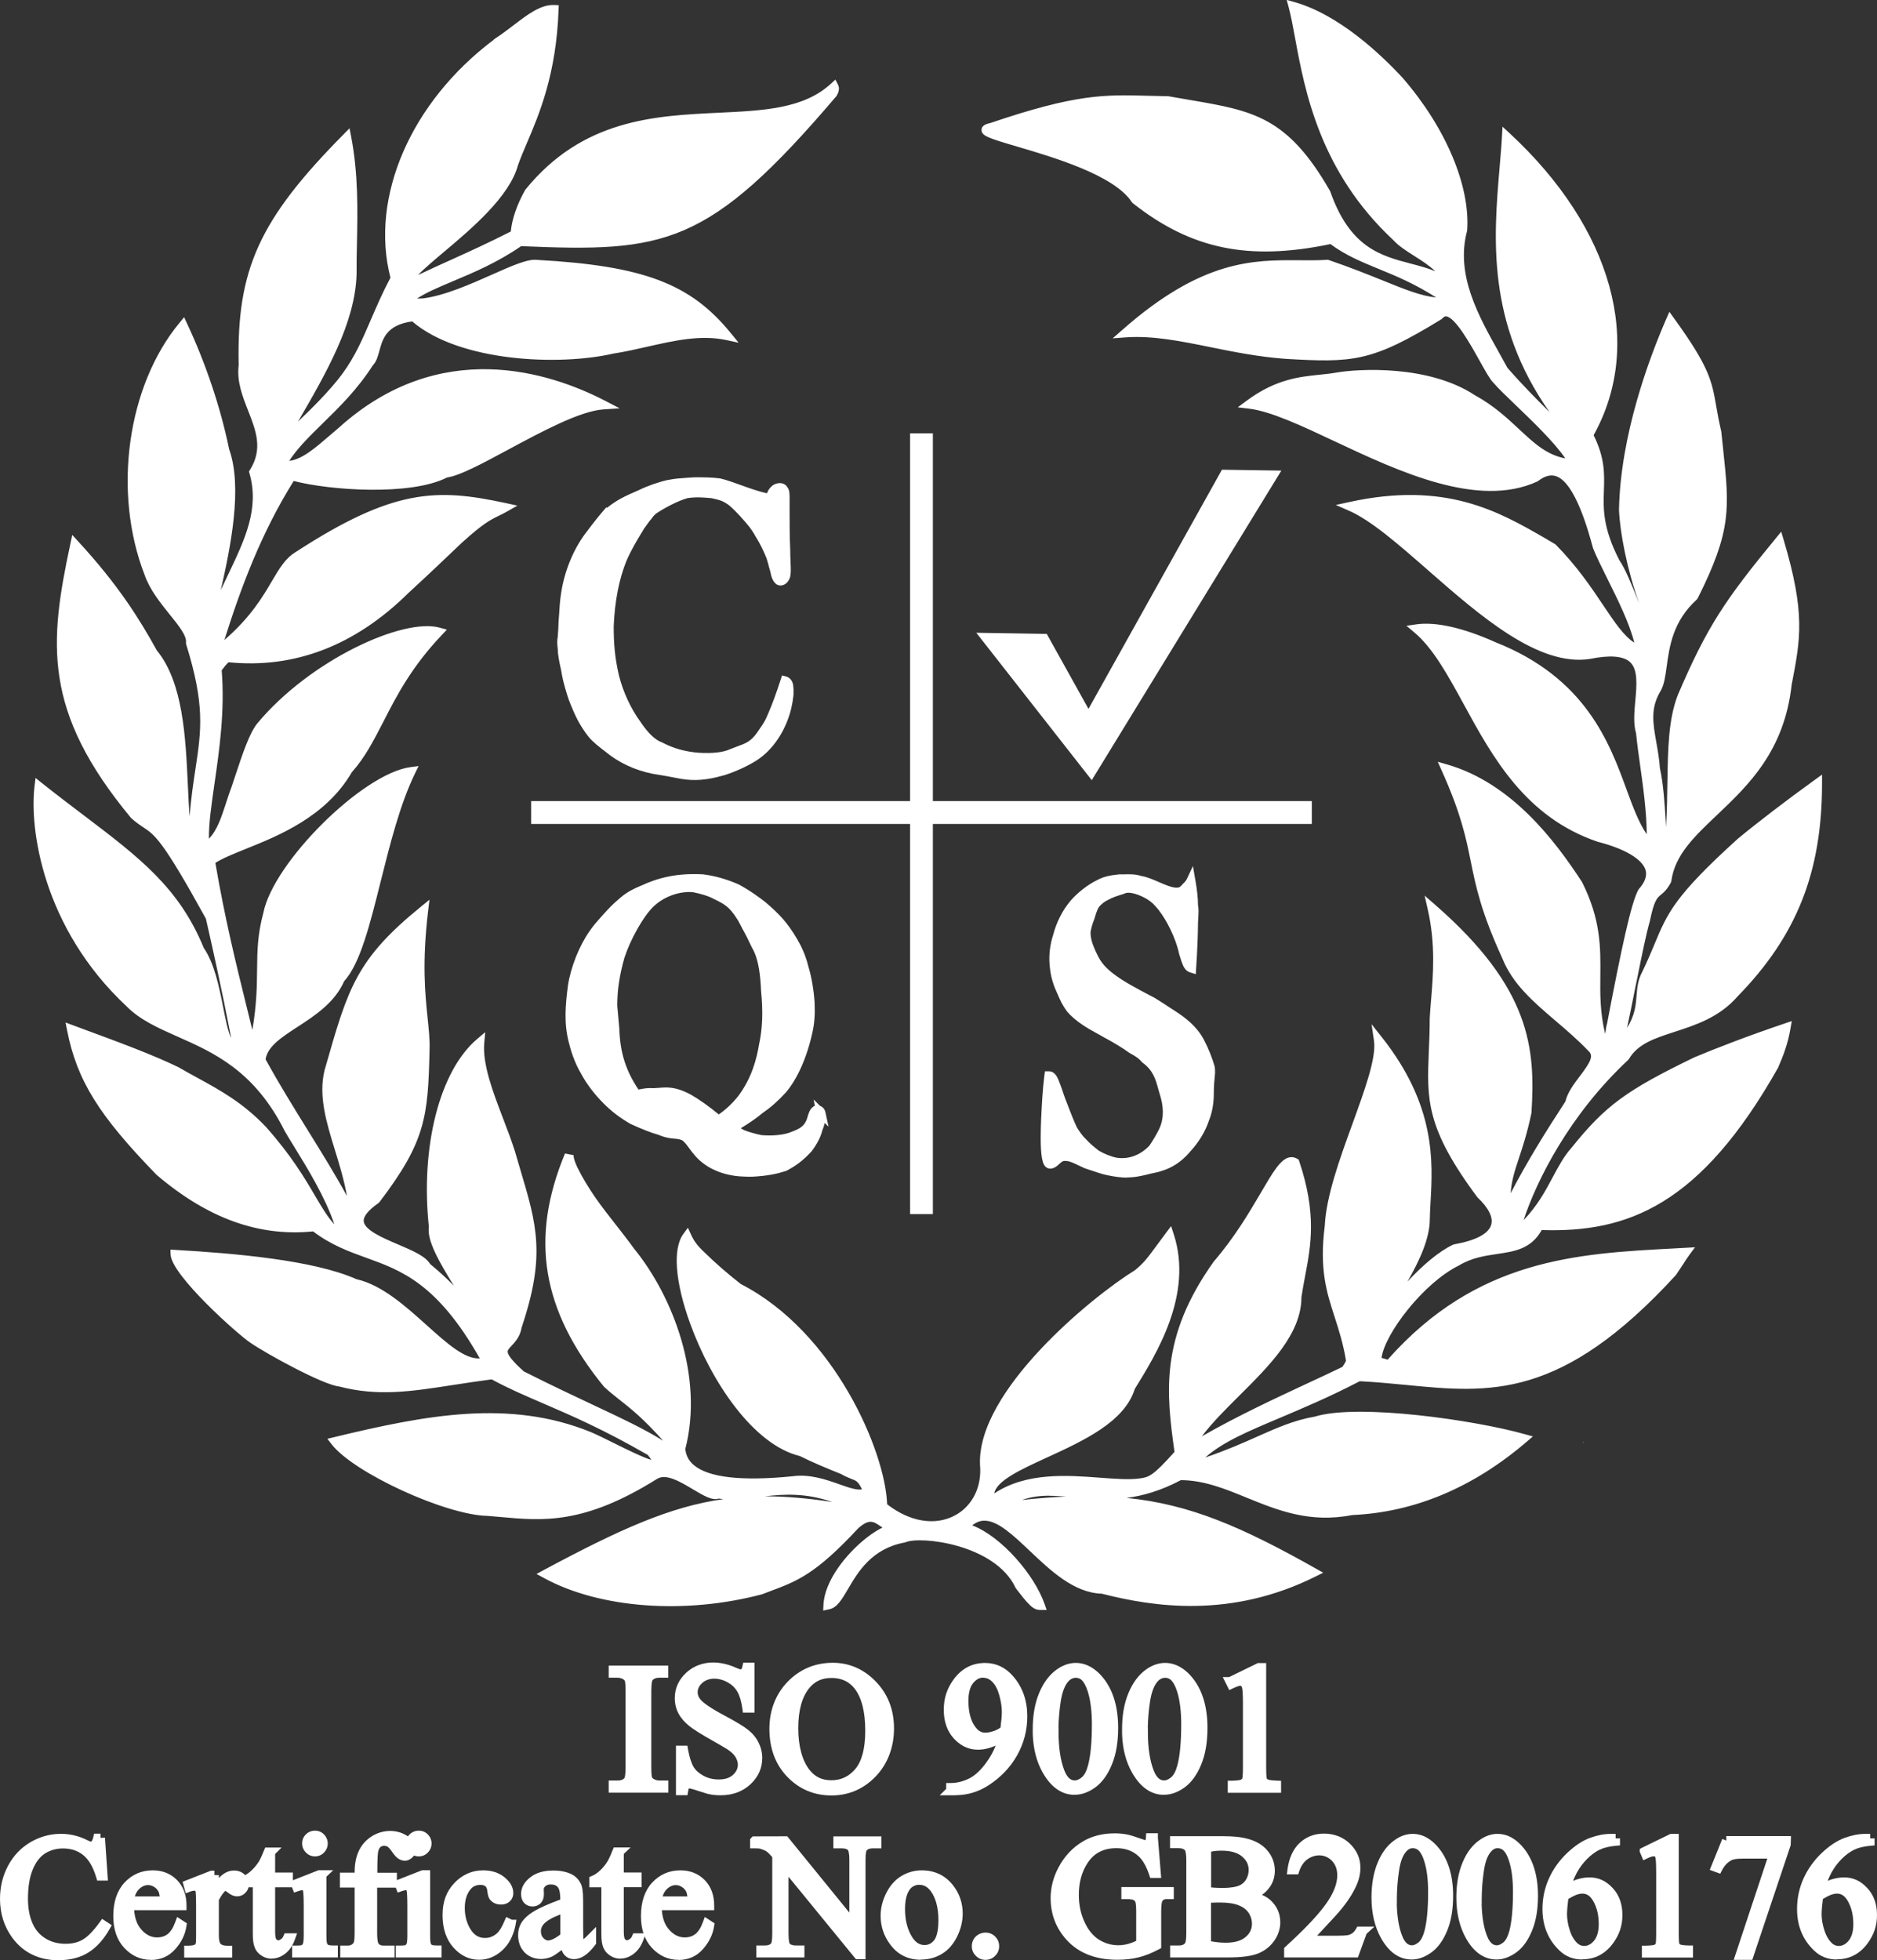 <?xml version="1.0" encoding="UTF-8"?>
<svg xmlns="http://www.w3.org/2000/svg" id="Layer_2" data-name="Layer 2" viewBox="0 0 210.12 219.4">
  <rect x="0" y="0" width="210.12" height="219.4" fill="#333333" stroke="none"/>
  <defs>
    <style>
      .cls-1 {
        fill-rule: evenodd;
      }

      .cls-1, .cls-2 {
        fill: #fff;
      }
    </style>
  </defs>
  <g id="Layer_2-2" data-name="Layer 2">
    <g id="Layer_1-2" data-name="Layer 1-2">
      <g>
        <polygon class="cls-1" points="177.21 161.46 177.22 161.43 177.34 161.43 177.21 161.46 177.21 161.46"></polygon>
        <polygon class="cls-1" points="177.21 161.46 177.22 161.43 177.34 161.43 177.21 161.46 177.21 161.46"></polygon>
        <g>
          <path class="cls-1" d="M55.75,4.71c2.35-1.52,4.39-3.71,6.27-3.63-.31,9.04-3.24,13.63-4.52,17.26-1.59,5.88-12.51,11.83-11.83,13.55,4.36-2.12,7.6-3.39,11.96-5.64.08-1.44.68-3.16,1.59-4.75,10.71-13.19,26.51-4.75,34.13-11.75.08.16.08.37-.16.76-14.23,16.71-18.99,17.24-35.02,16.56-5.43,3.79-10.86,4.52-13.03,7.02.73-.08,1.49-.16,2.17-.16,4.83-.6,10.79-4.6,12.75-4.31,11.28.63,16.71,2.35,21.31,7.99-4.15-.89-8.51.84-12.8,1.51-5.88,1.36-17.11,1.04-22.3-3.63-4.83.55-3.84,4.07-4.96,5.14-3.32,5.2-7.84,7.76-9.79,11.44,2.17.52,4.44-1.88,6.69-3.76,10.18-9.19,21.47-7,29.3-2.95-4.8.31-14.6,7.31-17.63,7.63-3.84,2.04-13.16,1.49-17.24.29-4.31,6.79-6.71,13.95-8.51,19.82,6.56-5.04,6.63-9.27,9.19-10.84,10.68-6.95,15.43-7.1,23.19-5.43-1.57.89-1.96.68-5.12,3.53-1.51,1.44-4.07,3.87-6.03,5.67-5.64,5.56-12.2,8.44-19.95,7.6-.39.31-.76.76-1.12,1.28.68,8.15-1.83,15.67-1.36,19.98,2.09-1.28,2.48-4.15,3.45-6.63.99-2.95,1.83-5.75,2.79-6.95,5.95-7.16,16.19-11.59,19.9-10.55-5.96,6.27-6.71,11.62-10.11,15.38-4,6.92-12.72,8.2-15.43,10.24,1.44,8.44,3.08,14.31,4.73,21.26,1.75-7.76.31-10.32,1.67-15.3,1.12-5.72,11-15.28,16.04-15.96-3.68,7.6-4.65,19.72-7.91,23.19-1.96,4.6-8.57,5.59-8.88,9.11,3.39,6.19,7.08,11.31,10.03,17.03.16-.31.21-.68.21-1.12-.81-5.67-3.68-10.19-2.64-14.62,2.59-9.04,3.39-12.2,10.63-18.07-1.04,8.72.24,12.2.16,15.51-.16,7.83-.52,10.31-5.51,16.87-6.09,4.23,4.52,5.28,5.67,7.55,3.76,3.08,5.41,5.64,7.23,8.64-1.75-4.52-6.95-10.6-6.48-13.11-.91-8.49,1.04-17.08,5.2-20.63-.31,3.47,2.09,8.07,3.45,12.27,2.19,7.55,3.71,10.71.76,19.46-.44,2.69-3.6,1.88.44,5.48,8.38,4.23,12.98,5.87,16.74,8.51.16-.29.08-.68-.44-1.44-3.39-3.84-5.07-4.6-6.71-6.16-7.68-9.43-7.55-17.55-4.23-25.54,0,.44.16.89.47,1.57,1.88,3.79,4.2,6.11,6.4,9.19,4.73,5.8,7.6,14.62,5.64,22.09.31,4.2,7.31,4.12,12.51,3.6,3.68-.52,6.92,2.4,8.43,1.2-.96-2.12-1.12-1.44-2.79-2.4-1.28-.52-3.16-1.28-4.67-2.04-8.36-1.96-15.72-20.19-12.8-24.1.31.68.68,1.28,1.67,2.19.97.96,2.4,2.24,4.05,3.53,10.26,5.27,16.14,18.67,16.19,24.5,5.75,4.65,11.91,1.12,11.39-4.68-.37-7.68,11.83-18.1,17.11-21.34,1.36-1.12,1.57-1.57,3.6-4.28,2.12,6.55-1.88,12.95-4.36,16.95-2.12,6.87-17.39,8.28-15.67,12.8,5.04-4.05,12.67-1.57,16.66-2.09,1.2-.16,1.65-.16,4.44-3.32-.91-6.55-1.75-12.74,4.28-21.18,5.12-5.95,7-12.43,8.67-11.36,2.4,7.16.84,10.68.23,14.99,0,6.48-9.27,11.59-12.22,17.16,6.03-3.68,12.82-6.55,17.63-8.88.24-.31.47-.68.6-1.04-.97-5.95-3.32-7.78-2.4-15.07.31-6.56,6.11-16.82,5.51-20.87,6.84,8.64,5.33,15.59,5.25,20.03,0,4.52-5.41,10.76-6.53,13.71,2.56-4.07,6.68-8.9,9.84-10.39,5.59-.99,5.51-3.63,2.87-6.11-6.84-9.19-5.2-11.83-5.2-19.67.16-3.08.91-7.31-.24-12.35,10.63,9.27,11.07,15.83,10.63,22.9-1.2,5.64-2.64,6.71-2.32,11.07,2.25-4.52,4.44-8.07,7.08-12.12.44-2.27,4.13-4.67,2.48-6.19-3.68-3.84-7.91-6.08-9.56-10.24-4.67-10.19-2.35-11.15-6.79-21.02,6.79,1.96,11.6,7.99,14.83,12.95,3.63,7.23.68,11.15,2.87,18.1.84-1.15.52-1.23.84-2.43,1.41-7.36,2.64-13.4,3.45-14.83,2.72-3.08-1.04-5.12-4.88-6.11-12.35-4.2-14.31-18.31-20.34-23.35,2.04-.29,5.04.37,8.59,1.96,14.68,5.8,13.19,18.23,17.63,22.38.16-4.39-.84-9.11-1.2-12.74-1.07-3.45,3-10.47-5.75-8.72-8.72,1.36-19.8-13.58-26.74-16.58,11.31-2.48,17.18,1.51,22.62,4.6,5.28,5.35,6.71,10.55,9.87,11.52-.55-3.6-3.63-8.64-4.83-11.6-1.52-5.64-3.55-10.32-6.92-7.76-9.79,4.52-24.71-7.31-32.02-8.2,4-2.95,7.08-2.56,9.71-3.03,2.93-.52,10.39-.76,15.23,2.43,5.2,2.85,6.53,7,11.36,7.29-1.28-2.77-7.16-7.68-8.59-9.4-1.2-1.15-4.52-9.51-6.48-7.23-7.6,4.67-9.48,4.81-17.24,4.36-6.87-.52-12.43-2.79-17.86-2.4,10.63-9.35,16.5-7.31,22.59-7.68,7.08,2.4,10.34,4.65,13.79,4.2-5.72-4.07-9.71-4.2-13.32-7-8.44,1.8-14.99,1.04-21.94-4.44-3.45-5.27-19.95-7.31-16.19-8.07,11.07-3.76,13.55-3.08,19.82-3,8.59,1.57,12.56,1.36,17.71,10.39,3.37,9.72,10.16,7.08,13.76,10.24-.81-2.64-4.36-3.68-5.88-5.35-10-9.32-10.24-20.79-11.6-25.83,4,1.12,8.36,4.52,11.91,8.36,4.44,5.12,7.47,11.52,7.08,16.71-1.57,5.75,2.12,11.07,4.6,15.67,4.75,5.43,6.32,5.88,8.96,10.11,0-.68-.13-1.36-.68-2.27-11.28-12.8-8.51-24.78-7.97-34.03,12.28,11.36,14.44,24.24,9.19,33.43,2.85,5.51-.63,7.16,3,14.23,1.72,2.51,3.84,10.63,4.2,7.1-1.96-4.31-3.16-9.79-3.29-12.98.13-6.84,2.4-14.6,5.25-21.15,5.07,7,4,7.44,5.22,12.51.81,8.04,1.49,10.16-2.59,18.31-4.13,3.76-3.08,8.44-4.13,10.32-1.8,2.93-.39,5.48-.16,8.96.91,4.15.44,10.55,1.51,9.04.68-7.29-.16-12.8,1.44-17.03,3.24-7.6,5.2-10.52,10.92-17.47,2.4,8.07,1.88,10.86.89,15.98-1.41,12.72-12.48,14.75-13.48,21.99-1.04,1.96-1.59.52-2.4,4.44-.47,1.59-1.07,4.68-1.59,7.23-.52,2.64-.96,4.75-1.44,6.87,3.55-3.79,1.88-5.8,3.11-8.07,2.85-5.88,1.72-6.71,10.6-14.75,2.12-1.75,5.35-4.23,8.59-6.56,0,10.08-3,17.03-9.32,23.5-3.87,4.44-10.03,3.32-12.22,7.08-7.68,7.16-11.36,15.83-12.35,19.87,4-3.24,4.6-7,6.71-9.32,3.76-4.67,6.03-6.35,13.63-10.03,2.48-1.04,6.24-2.48,10.03-3.76-.31,1.8-.84,3.08-1.36,4.28-8.75,15.51-16.95,18.23-26.3,17.86-1.8,3.68-5.56,1.8-9.27,4.07-4.07,2.01-8.96,8.28-8.88,11.15.37.05.84.21,1.36.37,10.32-11.83,22.15-11.99,33.22-12.59-.44.6-.83,1.28-1.51,2.27-14.99,16.35-23.27,12.2-35.1,11.67-8.83,4.6-14.75,5.72-18.23,9.35.29.05.6.13.84.29,5.88-1.96,8.57-4,12.56-4.68,4.91-1.49,18.02.47,23.29,1.96-7.23,6.19-14.1,7.84-19.22,8.07-8.12,1.57-12.8-3.92-19.27-3.92-9.27,4.96-14.18-.91-20.14,3.53,15.75-2.09,22.7.31,35.13,7.31-9.51,4.75-18.02,3.32-23.66,1.88-6.55-.13-11.15-11.96-15.51-6.92,3.24.76,7.36,5.27,8.57,8.75-.29,0-.52-.08-.89-.47-.39-.37-.91-1.04-1.44-1.72-2.4-5.12-11-6.19-12.95-5.35-6.03,1.12-6.63,7.08-8.44,7.47.21-4,5.8-8.75,7.52-8.51-1.72-.52-2.25-2.35-4.44-.47-5.2,5.59-7.08,5.96-10.63,7.31-7.68,2.04-17.31,1.88-24.03-1.8,14.62-7.83,20.58-9.71,34.97-7.08-.08-.16-.16-.23-.55-.52-6.92-3.47-11.07-.68-15.12-1.36-1.23.68-4.91-3.47-7.1-2.12-8.8,5.51-13.16,4.52-18.67,4.07-4.44-.08-14.68-4.68-17.11-7.83,10.94-2.64,19.67-4.15,28.41-.6,3.16,1.36,9.87,5.35,6.92,1.72-8.36-4.83-13.03-6.03-17.71-8.59-7.08.91-11.52,2.27-17.03.84-1.64-.16-7.83-3.47-9.79-4.83-1.72-1.12-8.64-7.52-8.72-9.48,6.4.37,15.36,1.12,20.11,3.24,5.96,1.36,10.84,10.24,14.76,8.75-7.44-13.5-13.11-10.26-19.27-15.07-5.51.6-11.15-.91-17.34-6.19-6.61-6.79-8.8-10.55-9.85-15.9,4.52,1.67,8.72,3.19,11.75,4.67,3.53,2.04,6.48,3.24,9.64,6.55,5.64,6.35,5.96,10.11,8.96,11.99-.97-4.31-4.28-9.11-6.03-12.07-5.28-10.6-13.63-9.87-17.79-14.08-9.11-8.51-10.76-19.43-10.16-24.26,8.51,6.79,14.62,10.03,17.99,18.31,2.51,3.6,2.04,11.6,4.15,10.55-1.36-7.15-2.64-12.59-3-14.23-6.27-11.39-6.03-9.27-8.51-11.46-9.87-11.91-8.91-19.66-6.63-30.27,4.44,4.81,6.79,8.57,8.75,12.12,4.6,5.64,2.56,17.31,4.36,23.27.16-12.56,3.24-13.4-.16-24.31.24-1.88-3.53-4.52-4.67-7.83-3.68-9.51-1.72-21.02,3.84-27.73,2.27,4.83,3.84,9.87,4.67,13.95,2.19,6.16-1.64,17.11-1.96,20.63.24-.24.47-.97.76-1.96,2.48-6.24,6.03-10.63,4.44-16.19,2.72-4.36-1.72-7.76-1.2-11.91-.24-10.84,2.35-16.19,11.6-25.54,1.07,5.59.55,10.94.6,15.3-.21,7-5.8,14.6-9.25,21.1.44-1.15,1.36-2.04,3.68-4.39,1.52-1.44,3.6-3.53,4.88-5.28,2.43-3.32,3.19-6.63,5.51-10.99-2.56-9.48,2.87-20.03,11.52-26.43h0v-.02Z"></path>
          <path class="cls-2" d="M92.15,180.26l.03-.65c.14-2.72,2.53-5.61,4.53-7.26.42-.35,1.24-.98,2.08-1.38-.06-.04-.13-.08-.19-.13-.85-.58-1.28-.87-2.51.19-4.81,5.18-6.85,5.93-9.93,7.08l-.84.32c-8.65,2.3-18.23,1.58-24.45-1.83l-.81-.44.81-.44c8.53-4.57,14.16-7.1,20.12-7.94-.17-.01-.35-.04-.52-.06-.74.25-1.7-.32-2.89-1.03-1.41-.84-3.01-1.8-4.01-1.18-8.19,5.13-12.75,4.71-17.59,4.27-.46-.04-.92-.08-1.39-.12-4.68-.08-14.99-4.81-17.47-8.02l-.47-.61.75-.18c10.34-2.5,19.64-4.26,28.72-.58.77.33,1.7.79,2.68,1.28,1.34.66,3.25,1.61,4.12,1.84-.08-.13-.21-.31-.4-.55-4.96-2.86-8.56-4.41-11.74-5.78-2.09-.9-3.9-1.68-5.74-2.68-1.53.2-2.94.42-4.26.62-4.71.73-8.43,1.32-12.8.18-1.79-.17-8.14-3.65-9.95-4.9-1.35-.88-8.84-7.54-8.93-9.87l-.02-.55.55.03c6.38.37,15.42,1.11,20.28,3.28,2.85.64,5.51,3.04,7.86,5.15,2.27,2.04,4.27,3.83,5.94,3.71-4.76-8.39-8.79-9.84-12.69-11.25-1.94-.7-3.94-1.42-5.97-2.96-6.09.61-11.82-1.47-17.52-6.33-6.49-6.67-8.92-10.59-10.02-16.18l-.17-.87,1.83.68c4.1,1.51,7.97,2.94,10.8,4.32.76.44,1.46.82,2.15,1.2,2.61,1.43,5.07,2.78,7.63,5.46,2.87,3.23,4.35,5.74,5.54,7.77.76,1.29,1.38,2.34,2.14,3.16-1.03-3.06-3.01-6.27-4.51-8.71-.38-.61-.73-1.18-1.03-1.7-3.38-6.77-7.95-8.8-11.99-10.59-2.16-.96-4.21-1.86-5.73-3.4-9.47-8.85-10.88-20.01-10.3-24.67l.11-.89.7.56c1.66,1.32,3.21,2.5,4.71,3.63,6.18,4.69,10.65,8.07,13.42,14.83,1.21,1.77,1.73,4.4,2.19,6.72.24,1.23.53,2.71.88,3.35-1.08-5.58-2.09-10.07-2.59-12.28l-.24-1.06c-4.84-8.79-5.7-9.36-7.01-10.23-.38-.25-.81-.54-1.36-1.03-9.93-11.97-9.18-19.6-6.79-30.75l.2-.94.65.71c4.54,4.92,6.92,8.78,8.82,12.22,2.94,3.59,3.22,9.69,3.47,15.06.06,1.21.11,2.39.19,3.51.18-2.14.44-3.86.67-5.36.64-4.27,1.07-7.1-1.04-13.87l-.03-.1v-.11c.11-.76-.82-1.92-1.81-3.14-1.05-1.31-2.25-2.79-2.83-4.47-3.59-9.26-1.94-21.14,3.93-28.21l.5-.61.33.71c2.1,4.47,3.77,9.46,4.71,14.06,1.54,4.31.15,11-.93,15.77.27-.57.53-1.13.8-1.69,1.9-3.98,3.54-7.41,2.41-11.37l-.06-.21.12-.19c1.47-2.35.65-4.42-.21-6.61-.63-1.61-1.29-3.27-1.06-5.1-.24-10.7,2.28-16.27,11.74-25.83l.67-.68.18.93c.81,4.21.72,8.28.65,11.87-.03,1.23-.05,2.4-.04,3.52-.16,5.47-3.4,11.07-6.56,16.51l.14-.14c1.24-1.17,3.49-3.39,4.83-5.22,1.43-1.95,2.25-3.87,3.21-6.1.63-1.46,1.28-2.96,2.17-4.65-2.33-9.02,2.29-19.66,11.55-26.62v-.02l.23-.17c.68-.44,1.34-.94,1.98-1.43,1.58-1.21,3.07-2.35,4.58-2.28l.5.02-.02.5c-.25,7.19-2.15,11.66-3.54,14.92-.38.88-.73,1.72-1,2.48-.96,3.55-5.22,7.13-8.32,9.74-.96.81-2.16,1.81-2.87,2.56,1.32-.63,2.56-1.19,3.76-1.73,2.16-.98,4.21-1.91,6.62-3.14.14-1.42.71-3.07,1.63-4.68,6.4-7.89,14.48-8.27,21.6-8.61,5.13-.24,9.56-.45,12.62-3.26l.49-.45.3.59c.23.47,0,.94-.18,1.25-14.39,16.91-19.24,17.48-35.3,16.8-2.68,1.84-5.29,2.94-7.6,3.91-1.63.69-3.02,1.27-4.06,1.96.22-.01.45-.02.66-.02,2.45-.31,5.39-1.62,7.75-2.67,2.25-1,4.03-1.79,5.08-1.64,11.85.66,17.12,2.65,21.62,8.17l.9,1.1-1.39-.3c-2.84-.61-5.76.05-8.86.75-1.23.28-2.5.57-3.76.76-6.09,1.41-17.27.93-22.54-3.6-2.87.4-3.3,1.94-3.67,3.3-.17.63-.34,1.22-.74,1.63-1.72,2.69-3.77,4.69-5.58,6.46-1.51,1.48-2.84,2.78-3.77,4.22,1.42-.14,2.98-1.5,4.51-2.82.34-.3.68-.59,1.03-.88,11.3-10.2,23.55-6.27,29.85-3.01l1.6.83-1.8.12c-2.62.17-6.89,2.47-10.67,4.5-2.9,1.56-5.42,2.92-6.85,3.12-4.06,2.08-13.13,1.45-17.17.39-3.65,5.84-5.92,11.96-7.76,17.8,2.94-2.54,4.3-4.85,5.32-6.59.84-1.42,1.5-2.55,2.64-3.24,10.99-7.15,15.83-7.16,23.56-5.49l1.28.28-1.14.65c-.38.21-.69.37-.99.51-.9.44-1.68.82-4.04,2.95-1.7,1.62-4.13,3.93-6.03,5.67-5.96,5.88-12.73,8.49-20.13,7.75-.24.22-.49.52-.77.9.36,4.6-.26,8.9-.81,12.7-.34,2.37-.65,4.47-.62,6.15.93-.96,1.4-2.42,1.9-3.95.2-.63.41-1.26.64-1.87l.38-1.14c.86-2.59,1.6-4.83,2.49-5.94,5.87-7.06,16.31-11.87,20.43-10.72l.8.22-.57.6c-3.39,3.57-5.07,6.82-6.54,9.7-1.11,2.15-2.06,4.01-3.52,5.64-2.9,4.98-8.12,7.09-11.93,8.62-1.38.56-2.59,1.04-3.36,1.55,1.08,6.28,2.26,11.07,3.51,16.14.21.85.42,1.7.63,2.56.49-2.85.51-4.91.53-6.77.02-2.11.05-3.93.7-6.33,1.11-5.66,11.11-15.6,16.46-16.32l.92-.12-.41.84c-1.68,3.47-2.77,7.84-3.83,12.06-1.23,4.93-2.3,9.2-4.1,11.19-1.05,2.39-3.26,3.83-5.21,5.1-1.8,1.17-3.36,2.19-3.58,3.63,1.54,2.81,3.16,5.41,4.72,7.93,1.55,2.5,3.03,4.88,4.39,7.37-.32-1.81-.85-3.54-1.37-5.22-.94-3.06-1.82-5.95-1.15-8.81l.15-.52c2.49-8.71,3.43-11.97,10.65-17.83l.96-.78-.15,1.22c-.7,5.89-.34,9.29-.06,12.02.13,1.26.25,2.36.22,3.44-.16,7.64-.45,10.38-5.61,17.16l-.11.11c-1.14.79-1.71,1.5-1.65,2.05.1.98,2.17,1.87,3.84,2.58,1.64.7,3.07,1.31,3.59,2.19,1.03.85,1.9,1.65,2.66,2.44-1.67-2.72-3.03-5.07-2.8-6.6-.95-9.01,1.21-17.44,5.38-21l.93-.79-.11,1.22c-.21,2.38.97,5.47,2.11,8.45.46,1.19.93,2.43,1.31,3.62.21.73.41,1.4.6,2.04,1.86,6.23,2.88,9.66.16,17.74-.16,1-.72,1.6-1.13,2.04-.29.31-.44.48-.43.67.02.39.63,1.13,1.81,2.19,3.07,1.55,5.59,2.73,7.82,3.78,3.19,1.5,5.63,2.64,7.77,3.98-2.21-2.5-3.72-3.68-4.93-4.63-.59-.47-1.15-.91-1.7-1.43-6.97-8.55-8.3-16.59-4.35-26.09l.96.19c0,.32.11.68.42,1.36,1.27,2.55,2.73,4.41,4.27,6.37.68.87,1.39,1.77,2.08,2.73,4.35,5.33,7.82,14.34,5.74,22.42.07.74.39,1.34.97,1.82,1.65,1.38,5.34,1.8,10.99,1.24,1.97-.28,3.81.37,5.3.9,1.02.36,1.94.68,2.52.56-.43-.88-.64-.96-1.16-1.16-.29-.11-.69-.27-1.22-.57-1.33-.53-3.11-1.26-4.59-2-5.21-1.27-9.91-8.33-12.26-14.8-1.7-4.67-1.99-8.43-.76-10.07l.5-.68.35.77c.3.66.65,1.2,1.55,2.03,1.11,1.1,2.57,2.37,4.02,3.5,10.49,5.38,16.18,18.74,16.38,24.65,2.54,1.97,5.36,2.44,7.59,1.25,1.95-1.04,3.03-3.2,2.81-5.64-.4-8.28,12.58-18.88,17.35-21.81,1-.83,1.32-1.26,2.49-2.85.27-.37.59-.8.97-1.31l.58-.77.3.92c2.18,6.74-1.92,13.35-4.37,17.31-1.14,3.69-5.76,5.8-9.83,7.67-2.99,1.37-5.64,2.59-5.9,4.02,3.59-2.39,8.16-2.04,11.88-1.76,1.63.12,3.17.24,4.32.09,1.08-.14,1.5-.2,3.98-2.98-.91-6.56-1.69-12.78,4.4-21.31,2.34-2.72,3.95-5.46,5.25-7.67,1.37-2.34,2.2-3.75,3.18-3.98.32-.07.63-.02.92.16l.15.09.06.17c1.98,5.91,1.31,9.43.67,12.82-.15.79-.3,1.58-.42,2.4,0,4.1-3.54,7.63-6.97,11.04-1.56,1.55-3.05,3.04-4.18,4.54,4.03-2.31,8.22-4.25,11.97-6,1.34-.62,2.61-1.21,3.76-1.77.18-.24.32-.48.41-.7-.33-1.98-.82-3.48-1.29-4.94-.88-2.72-1.71-5.29-1.09-10.14.16-3.32,1.66-7.47,3.12-11.48,1.37-3.78,2.67-7.35,2.39-9.25l-.27-1.85,1.16,1.47c6.05,7.65,5.7,13.91,5.44,18.48-.04.67-.07,1.29-.08,1.87,0,2.15-1.15,4.64-2.5,6.99,1.71-1.84,3.51-3.38,5.1-4.13l.13-.04c2.41-.43,3.84-1.18,4.14-2.18.25-.83-.3-1.92-1.53-3.07-5.81-7.79-5.67-11.01-5.45-16.36.05-1.14.1-2.32.1-3.68.03-.65.09-1.32.15-2.03.23-2.79.53-6.26-.38-10.21l-.34-1.5,1.16,1.01c10.75,9.37,11.25,16.1,10.8,23.31-.47,2.25-.98,3.78-1.39,5.02-.48,1.44-.84,2.54-.94,3.97,1.89-3.61,3.79-6.68,6.13-10.27.23-.99.93-1.93,1.62-2.84,1.12-1.48,1.58-2.24.99-2.78-1.23-1.29-2.51-2.38-3.74-3.43-2.47-2.11-4.8-4.11-5.94-6.99-2.39-5.21-2.97-8.08-3.53-10.85-.53-2.63-1.09-5.35-3.25-10.15l-.44-.98,1.04.3c7.22,2.08,12.08,8.51,15.11,13.16,2.12,4.21,2.08,7.38,2.05,10.44-.02,2.03-.05,4.12.54,6.56.01-.07.02-.15.04-.24.03-.25.07-.54.18-.95,1.6-8.38,2.7-13.53,3.5-14.95l.06-.08c.69-.79.93-1.48.74-2.13-.38-1.23-2.33-2.38-5.37-3.16-8.08-2.75-11.76-9.48-15-15.42-1.76-3.22-3.42-6.26-5.54-8.03l-.86-.72,1.11-.16c2.18-.31,5.25.38,8.86,2,10.09,3.99,12.75,11.22,14.68,16.5.72,1.96,1.37,3.72,2.26,5-.03-2.62-.41-5.32-.75-7.75-.18-1.26-.34-2.45-.45-3.55-.32-1.07-.2-2.4-.08-3.69.15-1.71.31-3.47-.61-4.3-.75-.67-2.25-.79-4.47-.34-5.76.9-12.33-4.85-18.12-9.92-3.3-2.89-6.42-5.62-8.91-6.69l-1.42-.62,1.51-.33c10.78-2.36,16.71,1.05,21.93,4.06l1.15.68c2.41,2.44,4.05,4.88,5.36,6.84,1.29,1.92,2.29,3.41,3.46,4.16-.55-2.21-1.85-4.82-3.02-7.17-.62-1.24-1.2-2.42-1.59-3.38-.51-1.86-1.98-7.34-4.14-8.08-.61-.21-1.27-.03-2.01.53l-.09.06c-6.62,3.05-15.51-1.12-22.66-4.48-3.69-1.74-7.18-3.38-9.63-3.67l-1.25-.15,1.01-.75c3.24-2.39,5.85-2.66,8.16-2.9.61-.06,1.19-.12,1.76-.22,2.58-.46,10.42-.9,15.59,2.5,2.14,1.17,3.66,2.59,5,3.84,1.68,1.57,3.05,2.84,5.15,3.25-1.19-1.77-3.66-4.15-5.54-5.95-1.08-1.04-2.02-1.94-2.5-2.51-.37-.35-.9-1.3-1.57-2.5-1.01-1.81-2.7-4.83-3.73-4.94-.1,0-.23,0-.41.22l-.12.1c-7.81,4.8-9.91,4.88-17.53,4.43-3.02-.23-5.74-.78-8.36-1.31-3.3-.67-6.43-1.3-9.43-1.09l-1.48.11,1.12-.98c8.92-7.85,14.66-7.79,19.73-7.76,1.08.01,2.11.02,3.16-.05h.1s.09.03.09.03c2.38.81,4.31,1.59,6,2.27,2.49,1.01,4.33,1.75,6.02,1.92-2.44-1.56-4.56-2.43-6.47-3.21-1.89-.78-3.68-1.51-5.37-2.77-9.16,1.91-15.59.58-22.13-4.58l-.11-.12c-1.97-3.02-8.79-5.02-12.86-6.22-3.23-.95-3.99-1.2-3.96-1.88.02-.55.68-.68.96-.74,9.64-3.28,12.83-3.19,17.64-3.06.72.02,1.47.04,2.29.05.93.16,1.73.3,2.49.43,7.02,1.2,10.89,1.87,15.65,10.21,2.2,6.31,5.67,7.22,9.03,8.1.95.25,1.87.49,2.73.85-.66-.64-1.51-1.18-2.34-1.71-.9-.57-1.75-1.11-2.35-1.77-8.24-7.68-9.91-16.7-11.01-22.67-.24-1.32-.46-2.46-.7-3.37l-.23-.85.85.24c5.03,1.41,9.77,5.93,12.14,8.5,4.83,5.57,7.58,12.11,7.21,17.09-1.33,4.91,1.26,9.52,3.54,13.59.33.6.66,1.18.97,1.76,1.89,2.15,3.29,3.53,4.41,4.65.1.1.21.2.3.3-7.06-10.04-6.25-19.54-5.59-27.33.1-1.22.21-2.41.27-3.55l.06-1.06.78.72c11.51,10.65,15.1,23.57,9.42,33.81,1.27,2.57,1.21,4.32,1.15,6.18-.07,2.05-.14,4.18,1.73,7.81.67.97,1.39,2.76,2.08,4.5.05.12.09.23.14.35-1.36-3.82-2.15-7.92-2.26-10.48.16-8.38,3.38-16.98,5.29-21.37l.35-.8.51.71c3.98,5.49,4.24,7.03,4.73,9.83.14.8.3,1.71.57,2.86l.21,1.98c.7,6.61.96,9.08-2.84,16.67l-.11.15c-2.68,2.44-3.06,5.24-3.37,7.49-.15,1.09-.28,2.03-.66,2.71-1.19,1.93-.88,3.64-.5,5.79.16.91.33,1.85.4,2.89.39,1.74.53,3.97.64,5.77.02.27.03.55.05.83.1-1.81.13-3.5.15-5.05.06-3.74.11-6.96,1.14-9.68,3.29-7.71,5.3-10.68,11-17.61l.6-.73.27.9c2.45,8.23,1.9,11.06.9,16.22-.82,7.44-4.84,11.25-8.38,14.61-2.52,2.39-4.69,4.44-5.09,7.36l-.05.17c-.43.81-.81,1.12-1.11,1.37-.43.35-.77.63-1.24,2.94-.4,1.37-.91,3.87-1.35,6.07l-.24,1.16c-.35,1.78-.66,3.31-.97,4.74.89-1.42.98-2.54,1.07-3.63.07-.86.14-1.74.64-2.66.58-1.21,1.01-2.22,1.38-3.12,1.44-3.45,2.23-5.35,9.32-11.77,2.25-1.86,5.55-4.38,8.63-6.6l.79-.57v.98c0,9.93-2.83,17.06-9.46,23.85-2.03,2.33-4.68,3.19-7.02,3.95-2.22.72-4.14,1.34-5.13,3.04l-.09.11c-6.62,6.18-10.26,13.53-11.71,17.93,1.55-1.6,2.45-3.28,3.26-4.8.65-1.21,1.25-2.35,2.1-3.29,3.8-4.73,6.13-6.44,13.78-10.14,2.24-.94,6.05-2.42,10.09-3.78l.79-.27-.14.83c-.31,1.8-.84,3.11-1.39,4.39-8.71,15.44-16.88,18.48-26.46,18.17-1.18,2.12-3.03,2.39-4.99,2.68-1.41.21-2.86.42-4.32,1.31-3.91,1.93-8.27,7.61-8.62,10.32.21.05.44.12.68.2,10-11.29,21.21-11.88,32.05-12.45l2.36-.13-.63.85c-.23.31-.44.64-.69,1.03-.23.35-.49.75-.81,1.22-12.83,14.01-20.87,13.22-30.18,12.31-1.68-.16-3.41-.33-5.22-.42-3.4,1.77-6.34,3-8.93,4.1-3.63,1.53-6.36,2.68-8.37,4.44,2.37-.81,4.21-1.62,5.84-2.35,2.21-.98,4.12-1.83,6.43-2.23,4.92-1.5,18.03.42,23.51,1.97l.9.25-.71.61c-5.98,5.12-12.55,7.88-19.52,8.19-4.75.93-8.35-.54-11.82-1.95-2.44-1-4.75-1.94-7.35-1.96-2.26,1.19-4.26,1.76-6.09,1.99,7.11.71,12.93,3.25,21.2,7.91l.82.46-.84.42c-9.53,4.76-18.22,3.39-23.95,1.93-3.11-.09-5.74-2.59-8.07-4.8-1.83-1.73-3.55-3.37-5.05-3.37-.03,0-.07,0-.1,0-.44.02-.87.19-1.28.52,3.33,1.29,6.97,5.57,8.1,8.81l.23.66h-.7c-.47,0-.83-.18-1.25-.62-.39-.37-.89-1.01-1.42-1.7l-.11-.16c-2.28-4.87-10.63-5.82-12.3-5.1l-.11.03c-3.69.68-5.23,3.3-6.35,5.21-.68,1.16-1.22,2.08-2.08,2.26l-.64.14ZM62.18,176.16c6.01,2.92,14.84,3.45,22.83,1.32l.8-.3c2.95-1.1,4.9-1.82,9.59-6.86.35-.3.66-.52.96-.67l-.37-.07c-13.78-2.52-19.77-.88-33.8,6.58ZM110.97,169.31c1.62.41,3.23,1.94,4.92,3.54,2.21,2.09,4.71,4.47,7.46,4.52l.11.02c5.86,1.5,13.65,2.65,22.45-1.43-12.27-6.83-19.12-8.75-33.98-6.78l-.97.13ZM100.06,171.62c-.44,0-1.44.46-2.71,1.5-1.56,1.29-3.17,3.21-3.84,5.06.16-.25.33-.53.5-.82,1.15-1.95,2.88-4.89,6.98-5.67,1.86-.74,8.27-.11,11.82,3.26-1.56-1.71-3.42-3.11-5.08-3.5l-.8-.19.54-.62c.12-.14.25-.28.38-.4-.16.1-.32.2-.49.29-2.65,1.41-5.96.85-8.87-1.5l-.18-.15v-.24c-.05-5.41-5.71-18.81-15.92-24.06-1.56-1.21-3.05-2.51-4.17-3.62-.6-.55-1-1.01-1.29-1.45-.48,1.68-.02,4.78,1.27,8.33,2.2,6.04,6.77,13.05,11.61,14.19l.11.04c1.46.73,3.25,1.46,4.55,1.99l.15.06c.46.27.81.4,1.08.51.86.33,1.22.58,1.91,2.12l.16.35-.31.24c-.96.76-2.29.3-3.83-.25-1.45-.51-3.1-1.1-4.84-.85-.1.01-.21.02-.31.03,2.09.02,4.45.42,7.27,1.84.49.35.64.47.77.74l.29.58c1.02-.34,1.71.14,2.35.57.36.24.73.5,1.19.63l-.21.97s-.05,0-.07,0ZM114.5,177.25c.15.19.3.38.44.56-.23-.39-.49-.78-.77-1.17.12.19.22.39.32.6ZM110.22,167.28c-.36.92-.92,1.73-1.65,2.38.46-.28.94-.43,1.44-.45.11,0,.21,0,.32,0l1.24-.93c3.02-2.25,5.83-1.98,8.82-1.7,1.85.18,3.85.36,6.13-.02-1.07.03-2.23-.06-3.45-.16-3.8-.29-8.52-.64-11.89,2.07l-.54.43-.25-.64c-.13-.34-.19-.67-.18-.98ZM38.45,161.62c3.03,2.96,12.06,6.97,16.19,7.04.5.04.97.08,1.43.12,4.86.45,9.06.83,16.97-4.12,1.53-.94,3.48.23,5.05,1.17.67.4,1.8,1.07,2.07.93l.15-.08.17.03c1.32.22,2.7.05,4.17-.14.25-.03.5-.06.76-.09-4.12.13-6.87-.43-8.38-1.7-.8-.68-1.25-1.55-1.33-2.59v-.08s.02-.08.02-.08c2.04-7.76-1.32-16.46-5.54-21.65-.69-.97-1.39-1.86-2.07-2.72-1.51-1.92-3.07-3.9-4.39-6.56-.03-.08-.07-.15-.1-.22-3.11,8.53-1.63,15.88,4.69,23.65.47.44.99.85,1.59,1.32,1.24.98,2.79,2.2,5.11,4.82.48.7.85,1.39.5,2.01l-.27.49-.46-.32c-2.33-1.64-5.03-2.9-8.77-4.65-2.25-1.06-4.8-2.25-7.91-3.82l-.11-.07c-1.55-1.38-2.16-2.2-2.2-2.94-.03-.61.34-1.01.7-1.39.38-.4.77-.82.89-1.6,2.64-7.85,1.71-10.98-.15-17.21-.19-.64-.39-1.32-.6-2.03-.37-1.15-.84-2.37-1.29-3.55-1-2.62-2.03-5.31-2.19-7.66-3.34,3.73-5.05,11.43-4.19,19.38v.07s0,.07,0,.07c-.24,1.27,1.45,4,3.08,6.65,1.29,2.09,2.63,4.26,3.38,6.19l-.89.44c-1.89-3.12-3.51-5.56-7.12-8.51l-.13-.16c-.31-.6-1.82-1.25-3.15-1.82-2.1-.9-4.28-1.83-4.44-3.4-.1-.94.56-1.9,2.01-2.92,4.94-6.51,5.21-8.99,5.36-16.51.02-1.03-.09-2.09-.22-3.32-.26-2.45-.6-5.74-.08-11.01-6.12,5.17-7,8.23-9.38,16.54l-.14.49c-.6,2.58.2,5.21,1.14,8.27.59,1.93,1.2,3.94,1.52,6.15,0,.65-.08,1.06-.26,1.42l-.44.86-.44-.86c-1.57-3.05-3.33-5.89-5.2-8.9-1.6-2.57-3.24-5.24-4.83-8.12l-.07-.13v-.15c.19-2,2.07-3.23,4.06-4.52,1.94-1.27,3.95-2.58,4.87-4.74l.1-.15c1.66-1.77,2.76-6.16,3.92-10.81.93-3.73,1.98-7.91,3.47-11.32-5.13,1.6-13.7,10.37-14.67,15.35-.63,2.31-.65,4.07-.67,6.11-.03,2.36-.06,5.03-1,9.2h-.97c-.39-1.63-.77-3.2-1.16-4.76-1.27-5.17-2.47-10.05-3.58-16.53l-.05-.3.24-.18c.86-.65,2.24-1.2,3.84-1.85,3.69-1.49,8.74-3.53,11.46-8.24l.06-.09c1.39-1.54,2.33-3.36,3.41-5.46,1.41-2.75,3-5.83,6.06-9.23-4.03-.19-13.06,3.96-18.51,10.52-.77.96-1.52,3.23-2.31,5.62l-.39,1.17c-.24.61-.44,1.23-.63,1.83-.63,1.96-1.29,4-3.03,5.06l-.67.41-.09-.78c-.21-1.93.15-4.44.57-7.34.55-3.79,1.17-8.1.79-12.65l-.02-.18.1-.15c.44-.63.83-1.07,1.22-1.39l.16-.13.2.02c7.26.79,13.65-1.65,19.55-7.46,2-1.84,4.64-4.34,6.04-5.68,2.21-1.99,3.12-2.54,3.97-2.96-6.67-1.29-11.41-.87-21.42,5.65-.94.57-1.51,1.55-2.31,2.91-1.2,2.04-2.85,4.84-6.85,7.91l-1.24.95.46-1.5c.8-2.6,1.66-5.27,2.68-7.96-.64,1.35-1.3,2.74-1.9,4.25-.36,1.24-.57,1.83-.87,2.13l-.98.97.12-1.37c.09-.98.42-2.43.84-4.27,1.07-4.69,2.7-11.77,1.14-16.14-.89-4.34-2.4-8.96-4.31-13.17-5.24,6.87-6.62,17.91-3.26,26.6.53,1.53,1.66,2.94,2.67,4.18,1.13,1.41,2.12,2.63,2.05,3.78,2.14,6.92,1.71,9.83,1.05,14.22-.37,2.47-.83,5.55-.89,10.15l-.98.14c-.69-2.28-.83-5.32-.98-8.55-.24-5.22-.51-11.14-3.29-14.55-1.82-3.29-4.03-6.88-8.08-11.38-2.16,10.35-2.57,17.67,6.73,28.89.45.39.83.65,1.2.89,1.43.96,2.37,1.59,7.36,10.65l.05.13.25,1.12c.52,2.32,1.62,7.15,2.75,13.12l.07.37-.34.17c-.46.23-.83.15-1.06.04-.9-.44-1.22-2.08-1.67-4.36-.42-2.13-.94-4.79-2.06-6.39l-.05-.1c-2.66-6.53-7.04-9.86-13.11-14.46-1.28-.97-2.6-1.97-4-3.07-.28,4.91,1.47,14.88,10.08,22.93,1.4,1.41,3.27,2.24,5.43,3.2,3.98,1.76,8.94,3.96,12.46,11.02.28.48.63,1.04,1.01,1.65,1.79,2.91,4.24,6.89,5.06,10.53l.14.62c.78.33,1.57.62,2.37.91,4.16,1.5,8.46,3.05,13.55,12.29l.28.5-.54.21c-2.36.9-4.76-1.27-7.54-3.78-2.26-2.03-4.82-4.34-7.5-4.95-4.63-2.06-13.08-2.81-19.32-3.19,1.06,2.17,6.57,7.38,8.32,8.52,2.12,1.47,8.14,4.61,9.57,4.75,4.24,1.1,7.88.53,12.47-.19,1.38-.21,2.84-.44,4.44-.65l.16-.02.14.08c1.85,1.01,3.68,1.8,5.8,2.71,3.22,1.39,6.88,2.97,11.92,5.88l.14.12c.7.86,1.08,1.53.69,2.02-.55.69-1.89.11-5.57-1.71-.97-.48-1.89-.94-2.62-1.25-8.57-3.48-17.11-2-27.28.43ZM131.88,164.66h.12c2.84,0,5.27.99,7.85,2.04,3.34,1.36,6.8,2.77,11.33,1.89,6.53-.3,12.65-2.76,18.25-7.34-5.71-1.43-17.61-3.07-22.08-1.72-2.25.39-4.02,1.17-6.26,2.17-1.74.77-3.7,1.65-6.29,2.51l-.23.08-.2-.14c-.14-.09-.35-.16-.65-.21l-.93-.16.65-.68c.66-.69,1.41-1.29,2.24-1.84-.84.47-1.68.96-2.51,1.46l-1.28.78c-.98,1.09-1.66,1.76-2.21,2.19.67-.26,1.36-.58,2.08-.96l.11-.06ZM85.63,167.47c2.31,0,4.76.21,7.53.63-2.95-1.02-5.37-.88-7.54-.63h.02ZM117.48,167.4c-1.04,0-2.06.12-3.08.48,1.75-.19,3.4-.32,4.95-.38-.64-.05-1.26-.09-1.87-.09ZM130.68,139.46c-.13.17-.25.33-.36.48-1.2,1.63-1.56,2.12-2.72,3.07-5.92,3.64-17.27,13.79-16.93,20.93.07.78.02,1.54-.13,2.26.88-1.5,3.4-2.66,6.2-3.94,3.88-1.78,8.29-3.8,9.31-7.11l.05-.12c2.42-3.9,5.96-9.62,4.58-15.57ZM144.51,130.52h-.02c-.56.14-1.53,1.78-2.55,3.52-1.25,2.12-2.96,5.03-5.33,7.78-5.78,8.09-5.09,14.09-4.22,20.38l.08-.15c1.18-2.23,3.27-4.32,5.49-6.52,3.28-3.27,6.68-6.65,6.68-10.4.12-.9.28-1.71.43-2.51.61-3.23,1.25-6.56-.56-12.09ZM154.75,117.91c-.24,2.12-1.27,4.98-2.44,8.18-1.37,3.76-2.92,8.03-3.07,11.23-.59,4.67.17,7.02,1.05,9.75.49,1.52,1,3.1,1.34,5.22l.02.13-.04.12c-.17.47-.46.9-.68,1.18l-.07.09-.11.05c-1.19.58-2.5,1.18-3.89,1.83-2.25,1.05-4.66,2.16-7.08,3.39.95-.43,1.96-.85,3.04-1.31,2.6-1.1,5.56-2.34,8.97-4.12l.12-.06h.13c1.88.09,3.67.27,5.41.44,9.04.88,16.85,1.65,29.3-11.94.27-.4.52-.8.75-1.14.05-.08.1-.16.15-.24l-.3.02c-10.71.56-21.79,1.14-31.56,12.35l-.21.24-.57-.18c-.39-.12-.76-.24-1.02-.27l-.42-.06v-.42c-.1-3.14,4.95-9.54,9.15-11.61,1.59-.97,3.22-1.21,4.66-1.42.48-.07.94-.14,1.37-.23l.27-1.12c1-4.07,4.74-12.86,12.44-20.07,1.19-1.97,3.35-2.68,5.64-3.42,2.32-.75,4.73-1.53,6.59-3.67,6.23-6.38,9-13.05,9.19-22.19-2.83,2.06-5.74,4.29-7.76,5.96-6.91,6.25-7.67,8.08-9.05,11.39-.38.91-.81,1.93-1.42,3.19-.41.75-.46,1.46-.53,2.28-.12,1.5-.28,3.37-2.66,5.91l-1.26,1.34.41-1.8c.46-2.06.91-4.17,1.44-6.86l.24-1.16c.47-2.33.96-4.74,1.37-6.11.5-2.43.93-2.93,1.58-3.46.26-.21.51-.42.82-.99.16-1.07.53-2.03,1.04-2.92-.29.35-.59.37-.78.31-.65-.18-.74-1.09-.92-3.94-.11-1.76-.25-3.95-.63-5.69-.08-1.06-.24-1.97-.4-2.85-.39-2.18-.76-4.23.62-6.47.28-.5.39-1.35.53-2.34.31-2.26.73-5.36,3.62-8.03,3.63-7.27,3.39-9.49,2.7-16.04l-.2-1.92c-.27-1.11-.43-2.04-.58-2.86-.44-2.53-.69-3.97-4.04-8.69-3.03,7.18-4.75,14.31-4.86,20.15.12,3.06,1.28,8.44,3.25,12.76l.06.12v.13c-.05.4-.14,1.23-.76,1.32-.56.08-.96-.48-1.62-2.04.46,1.18.82,2.32.98,3.36l.12.79-.76-.23c-1.91-.58-3.2-2.51-4.83-4.95-1.28-1.91-2.88-4.29-5.2-6.65l-.99-.57c-4.84-2.79-10.3-5.93-19.82-4.22,2.35,1.37,5.04,3.72,7.86,6.19,5.63,4.93,12.01,10.51,17.29,9.69,2.56-.51,4.3-.32,5.31.58,1.29,1.16,1.11,3.18.94,5.13-.11,1.21-.22,2.46.06,3.35l.02.1c.11,1.1.28,2.29.45,3.56.4,2.88.86,6.15.75,9.25l-.04,1.1-.8-.75c-1.53-1.43-2.37-3.71-3.34-6.36-1.98-5.39-4.44-12.09-14.13-15.92-2.81-1.26-5.31-1.94-7.21-1.99,1.84,1.91,3.33,4.64,4.9,7.5,3.15,5.78,6.73,12.33,14.41,14.94,1.95.5,5.38,1.68,6.04,3.82.3.98,0,2.01-.9,3.05-.81,1.52-2.17,8.35-3.37,14.64-.11.4-.14.65-.17.86-.08.57-.15.93-.76,1.77l-.58.8-.3-.94c-.99-3.13-.96-5.65-.93-8.09.04-3.08.07-5.99-1.91-9.94-2.76-4.24-7.14-10.07-13.48-12.35,1.84,4.28,2.36,6.85,2.87,9.33.55,2.72,1.12,5.53,3.47,10.66,1.06,2.68,3.2,4.51,5.67,6.62,1.25,1.07,2.55,2.18,3.79,3.48,1.3,1.19.13,2.74-.89,4.1-.64.85-1.3,1.73-1.46,2.53l-.07.18c-2.72,4.18-4.85,7.65-7.05,12.07l-.81,1.63-.13-1.82c-.21-2.8.29-4.3.98-6.37.42-1.27.9-2.72,1.35-4.84.41-6.61-.03-12.87-9.36-21.43.58,3.49.32,6.53.11,9.04-.06.7-.11,1.36-.15,1.97,0,1.36-.05,2.6-.1,3.69-.22,5.29-.34,8.21,5.2,15.65,1.48,1.38,2.1,2.8,1.74,4.02-.42,1.4-2.05,2.36-4.86,2.87-3.13,1.51-7.15,6.32-9.57,10.18l-.89-.44c.4-1.04,1.27-2.42,2.28-4.02,1.88-2.97,4.22-6.67,4.22-9.52.01-.6.05-1.24.08-1.92.24-4.17.55-9.81-4.34-16.62ZM199.22,115.76c-3.71,1.27-7.13,2.61-9.18,3.47-7.46,3.61-9.73,5.28-13.43,9.88-.78.86-1.34,1.9-1.98,3.11-1.06,1.98-2.25,4.22-4.8,6.29l-.62.5c1.08-.29,1.95-.82,2.57-2.08l.14-.29h.33c9.34.39,17.31-2.47,25.85-17.59.44-1.02.84-2.01,1.13-3.28ZM35.35,136.79l.16.12c.45.35.89.66,1.34.93-.89-.9-1.56-2.05-2.4-3.47-1.17-1.99-2.63-4.46-5.42-7.6-2.44-2.55-4.73-3.81-7.38-5.26-.69-.38-1.4-.77-2.14-1.19-2.75-1.34-6.6-2.76-10.67-4.26l-.15-.05c1.14,4.97,3.5,8.57,9.53,14.77,5.58,4.76,10.97,6.69,16.93,6.04l.2-.02ZM198.91,61.59c-5.18,6.33-7.13,9.32-10.25,16.62-.96,2.53-1.01,5.68-1.07,9.32-.04,2.24-.08,4.79-.34,7.56v.07c1.03-1.69,2.57-3.15,4.17-4.67,3.42-3.24,7.3-6.92,8.08-14.03.93-4.84,1.46-7.57-.61-14.87ZM173.62,52.22c.28,0,.56.05.83.14,1.84.63,3.31,3.31,4.77,8.71.36.87.93,2.03,1.54,3.25.62,1.25,1.28,2.59,1.85,3.9-.08-.21-.17-.42-.26-.65-.64-1.61-1.37-3.43-2.01-4.36-2.02-3.92-1.94-6.28-1.87-8.36.06-1.85.12-3.45-1.16-5.92l-.12-.24.13-.24c5.5-9.62,2.3-21.84-8.33-32.09-.06.82-.13,1.66-.2,2.51-.72,8.48-1.62,19.04,8.12,30.1.58.94.8,1.7.8,2.6v1.75l-.92-1.48c-1.54-2.47-2.68-3.6-4.41-5.3-1.15-1.13-2.57-2.54-4.5-4.74l-.06-.09c-.32-.59-.65-1.18-.99-1.79-2.38-4.23-5.07-9.03-3.65-14.25.34-4.63-2.33-10.89-6.98-16.25-3.61-3.9-7.51-6.75-10.83-7.94.17.76.33,1.62.5,2.57,1.08,5.84,2.71,14.67,10.74,22.15.54.59,1.33,1.09,2.17,1.63,1.54.98,3.28,2.09,3.85,3.94l.52,1.69-1.33-1.16c-1.08-.95-2.53-1.35-4.07-1.75,1.48.7,3.08,1.59,4.85,2.85l1.04.74-1.26.16c-2.42.32-4.67-.59-8.07-1.97-1.66-.67-3.54-1.44-5.86-2.22-1.04.06-2.06.05-3.13.04-4.9-.04-9.98-.08-17.99,6.59,2.68.02,5.4.57,8.26,1.15,2.6.53,5.28,1.07,8.23,1.3,7.49.43,9.36.37,16.88-4.25.43-.47.9-.53,1.22-.5,1.44.15,2.83,2.45,4.5,5.44.58,1.04,1.13,2.02,1.43,2.31.48.57,1.4,1.45,2.46,2.47,2.38,2.28,5.33,5.11,6.24,7.08l.35.76-.83-.05c-3.04-.18-4.75-1.78-6.74-3.64-1.3-1.21-2.77-2.58-4.83-3.71-4.93-3.25-12.43-2.81-14.9-2.38-.59.11-1.19.17-1.83.23-1.94.2-4.11.42-6.68,2.03,2.41.58,5.37,1.96,8.71,3.54,6.94,3.26,15.58,7.32,21.77,4.5.7-.52,1.39-.79,2.06-.79ZM28.95,52.94c.61,2.3.39,4.4-.25,6.49,1.02-2.16,2.18-4.31,3.52-6.42l.2-.32.36.11c4.15,1.22,13.26,1.66,16.86-.25l.18-.06c1.21-.13,3.82-1.53,6.58-3.02,3.2-1.72,6.76-3.64,9.5-4.35-6.36-2.93-17.26-5.57-27.36,3.55-.35.29-.69.59-1.02.88-1.98,1.72-4.02,3.5-6.12,3l-.63-.15.3-.57c.99-1.86,2.62-3.46,4.34-5.15,1.78-1.74,3.8-3.71,5.47-6.33l.08-.09c.23-.22.36-.69.51-1.22.4-1.44,1-3.63,4.74-4.05l.22-.03.17.15c4.94,4.45,15.87,4.9,21.85,3.51,1.26-.2,2.51-.48,3.73-.76,2.61-.59,5.29-1.2,7.92-.96-4.13-4.5-9.28-6.19-20.08-6.8-.81-.11-2.64.7-4.57,1.56-2.42,1.08-5.43,2.42-8.09,2.75-.74,0-1.54.09-2.18.16l-1.27.14.84-.96c1.17-1.35,3.21-2.21,5.56-3.2,2.27-.95,4.84-2.03,7.43-3.82-2.5,1.28-4.59,2.24-6.81,3.24-1.59.72-3.23,1.47-5.06,2.35l-.49.24-.2-.5c-.4-1,.95-2.2,3.8-4.59,3.01-2.53,7.12-5.99,8.01-9.27.29-.83.65-1.68,1.04-2.58,1.32-3.11,3.13-7.33,3.44-14.01-1.03.21-2.2,1.1-3.43,2.03-.58.44-1.19.9-1.82,1.32h0s-.2.15-.2.15c-9.14,6.76-13.69,17.17-11.33,25.9l.05.19-.09.17c-.92,1.72-1.58,3.26-2.22,4.75-.94,2.19-1.83,4.26-3.33,6.3-1.32,1.8-3.41,3.9-4.94,5.35l-.36.36c-1.38,1.4-2.2,2.23-2.7,2.94-.18.32-.35.64-.52.96l-.91-.41c.14-.38.33-.72.58-1.09.65-1.17,1.34-2.36,2.07-3.61,3.15-5.39,6.4-10.97,6.56-16.24-.01-1.1.01-2.29.04-3.53.07-3.27.14-6.94-.46-10.71-8.77,9-11,14.18-10.78,24.48-.2,1.65.38,3.12,1,4.68.9,2.27,1.82,4.61.24,7.31ZM149.1,26.24l.18.14c.82.63,1.65,1.12,2.53,1.56-1.5-1.23-2.86-3.1-3.91-6.12-4.49-7.85-7.97-8.45-14.91-9.64-.76-.13-1.57-.27-2.42-.42-.74,0-1.5-.02-2.22-.04-4.64-.13-7.73-.21-16.96,2.89.67.24,1.7.54,2.64.82,4.45,1.31,11.15,3.28,13.37,6.56,6.31,4.96,12.54,6.2,21.46,4.3l.23-.05ZM58.11,26.56h.08c15.35.66,20.24.2,33.41-14.97-3.12,1.67-7.05,1.85-11.16,2.05-6.92.32-14.75.69-20.83,8.17-.85,1.5-1.41,3.15-1.48,4.46l-.02.29Z"></path>
        </g>
        <g>
          <path class="cls-1" d="M67.9,57.51c1.2-1.04,2.04-1.44,3.76-2.19.91-.44,2.12-.89,3.19-1.12,1.04-.21,1.96-.21,2.92-.29.91,0,1.88,0,2.79.13,1.8.47,3.6,1.36,5.64,1.75.08-.47.31-.91.68-1.12.31-.16.68-.16.84.13.23.31.16.84.16,2.04,0,1.28,0,3.24.08,4.67,0,1.44.13,2.4,0,2.95-.16.52-.55.65-.76.52-.23-.16-.39-.6-.47-1.07-.13-.44-.21-.81-.44-1.57-.29-.76-.76-1.75-1.28-2.56-.44-.84-.97-1.44-1.51-2.04-.52-.6-1.04-1.12-1.49-1.51-.76-.6-1.28-.76-2.27-.97-.97-.08-1.8-.16-2.85,0-1.31.37-2.95,1.28-3.71,1.8-.37.29-.52.52-.68.76-.16.13-.29.37-.84,1.12-.44.76-1.33,2.12-1.96,3.6-1.12,2.72-1.41,5.67-1.49,7.55,0,1.72.08,3.39.6,5.64.52,2.04,1.44,3.92,2.48,5.35.91,1.36,1.8,2.19,2.64,2.48,1.28.68,2.64,1.07,4.28,1.2,1.36.08,2.79,0,3.71-.44.44-.16.97-.37,1.36-.52.76-.31,1.36-.68,2.09-1.8.31-.47.68-.91,1.07-1.88.44-.99.97-2.43,1.44-3.92.21.05.44.29.44.73.08.55,0,1.28-.23,2.27-.52,2.12-1.8,4.36-3.76,5.56-.97.6-2.19,1.15-3.32,1.51-2.04.6-3.53.68-5.2.31-.76-.16-1.72-.31-2.64-.47-1.88-.37-3.68-1.2-5.12-2.4-.68-.52-1.36-1.04-1.8-1.59-.99-1.28-1.44-2.25-2.12-3.97-.31-.91-.68-2.19-.83-3.19-.21-.97-.37-1.72-.37-2.32-.08-.6-.08-.99,0-1.36,0-.37.08-.76.08-1.59.08-.73.08-1.96.29-3.29.39-2.51,1.44-4.91,2.79-6.63.68-.91,1.28-1.67,1.8-2.27h0Z"></path>
          <path class="cls-2" d="M77.77,87.3c-.69,0-1.36-.08-2.06-.23-.54-.11-1.18-.22-1.84-.33l-.78-.13c-2.01-.4-3.86-1.26-5.35-2.51-.68-.52-1.39-1.06-1.87-1.66-1.01-1.31-1.48-2.28-2.19-4.1-.16-.46-.67-2.01-.86-3.3-.2-.91-.38-1.73-.38-2.39-.08-.57-.08-1,0-1.41,0-.14.01-.29.03-.47.02-.26.05-.59.05-1.07.03-.3.05-.61.07-.96.04-.68.09-1.52.23-2.41.39-2.52,1.44-5.02,2.89-6.86.7-.94,1.3-1.69,1.82-2.29l.35-.41.07.07c1.1-.89,2.01-1.31,3.53-1.97,1.03-.5,2.26-.93,3.28-1.15.79-.16,1.51-.2,2.2-.25.26-.02.52-.03.78-.05.99,0,1.96,0,2.9.13.83.21,1.58.48,2.37.77.92.33,1.86.67,2.84.89.17-.43.44-.77.79-.97.61-.32,1.25-.18,1.52.32.25.32.24.78.23,1.62v.67c0,1.28,0,3.23.07,4.64,0,.57.02,1.04.04,1.44.03.72.05,1.24-.05,1.65-.14.45-.41.76-.75.89-.26.1-.54.08-.76-.06-.44-.3-.62-.93-.7-1.41-.04-.13-.09-.3-.14-.49-.07-.27-.15-.58-.29-1.02-.24-.62-.69-1.61-1.22-2.43-.45-.85-.99-1.45-1.46-1.98-.49-.56-.99-1.07-1.45-1.47-.67-.53-1.12-.66-2.05-.86h-.06c-.89-.08-1.66-.14-2.61,0-1.22.35-2.8,1.24-3.5,1.72-.27.22-.39.39-.54.61l-.11.12s-.15.18-.29.38c-.11.16-.26.37-.46.64-.06.12-.18.31-.31.52-.47.78-1.11,1.85-1.6,2.98-.84,2.04-1.33,4.53-1.45,7.38,0,1.82.1,3.39.59,5.51.47,1.85,1.32,3.69,2.4,5.17.84,1.26,1.67,2.05,2.4,2.3,1.31.69,2.61,1.05,4.16,1.17,1.51.09,2.74-.05,3.45-.39.37-.14.74-.28,1.07-.41l.32-.12c.62-.25,1.15-.53,1.85-1.61l.19-.28c.27-.38.54-.78.84-1.52.44-1,.96-2.41,1.43-3.88l.14-.44.45.11c.41.1.82.51.82,1.22.08.53,0,1.31-.24,2.38-.62,2.53-2.11,4.72-3.99,5.87-.99.61-2.24,1.18-3.43,1.56-1.27.37-2.35.56-3.4.56ZM68.18,57.93c-.48.56-1.03,1.26-1.69,2.14-1.35,1.72-2.33,4.05-2.7,6.41-.13.84-.18,1.66-.22,2.32-.02.37-.04.69-.07.95,0,.46-.03.81-.05,1.1-.01.17-.03.3-.03.44v.11c-.08.31-.08.65,0,1.19,0,.62.17,1.39.36,2.28.19,1.24.67,2.71.81,3.13.67,1.7,1.11,2.62,2.04,3.83.4.5,1.06,1.01,1.71,1.5,1.36,1.14,3.1,1.95,4.91,2.31l.76.13c.67.11,1.33.23,1.89.34,1.62.36,3,.27,4.96-.3,1.1-.35,2.27-.88,3.2-1.46,1.66-1.02,2.98-2.98,3.54-5.25.1-.41.16-.77.2-1.09-.31.88-.63,1.69-.91,2.33-.33.82-.67,1.31-.94,1.7l-.17.26c-.77,1.19-1.44,1.63-2.32,1.99l-.33.13c-.34.13-.72.28-1.05.4-1.06.51-2.72.54-3.91.47-1.7-.14-3.12-.53-4.49-1.26-.88-.3-1.85-1.2-2.82-2.64-1.13-1.56-2.04-3.52-2.55-5.5-.51-2.21-.62-3.9-.62-5.76.13-2.99.64-5.58,1.53-7.74.51-1.21,1.18-2.31,1.66-3.11.12-.21.23-.39.33-.55.23-.31.37-.52.48-.67.18-.26.29-.41.41-.53.17-.25.35-.51.75-.82.78-.53,2.49-1.49,3.88-1.89,1.12-.17,1.99-.1,2.9-.03h.12c1.02.22,1.66.4,2.54,1.09.51.44,1.05.98,1.56,1.58.51.56,1.09,1.21,1.58,2.14.46.72.96,1.71,1.3,2.61.15.49.23.81.31,1.08.05.18.09.35.15.52.06.35.14.57.2.69.02-.03.05-.08.07-.15.06-.24.04-.73.01-1.35-.02-.42-.04-.9-.04-1.45-.08-1.42-.08-3.37-.08-4.67v-.68c.01-.53.02-.95-.06-1.06-.03-.04-.11-.04-.21.02-.19.11-.36.4-.42.76l-.09.5-.5-.1c-1.23-.23-2.35-.64-3.44-1.03-.77-.28-1.5-.54-2.23-.73-.82-.11-1.76-.11-2.66-.11-.23.02-.49.04-.76.05-.69.04-1.34.08-2.06.23-.93.2-2.11.61-3.07,1.08-1.77.77-2.53,1.15-3.65,2.12l-.05.04Z"></path>
        </g>
        <g>
          <path class="cls-1" d="M120.18,101.2c.84-.97,1.96-1.8,2.87-2.25.81-.44,1.57-.52,2.32-.6.76,0,1.52-.08,2.27.16,1.36.21,2.92,1.33,4.13,1.33.47,0,.76-.21.99-.52.21-.21.45-.44.6-.76.16.91.29,1.91.29,2.72.08.47.08.76,0,1.96,0,1.15-.08,3.16-.21,5.12-.16-.05-.31-.13-.47-.44-.13-.29-.29-.76-.44-1.28-.37-1.8-1.44-3.92-2.4-5.12-.52-.6-.76-.91-1.51-1.36-1.2-.68-2.33-.91-2.87-.6-.52.16-1.28.37-1.96.76-.44.21-.81.52-1.12.89-.29.47-.45.99-.6,1.51-.23.52-.37,1.12-.44,1.51,0,.84.16,1.57.84,2.92.37.76.89,1.51,2.17,2.43,1.2.89,3.16,1.88,4.44,2.56,1.23.76,1.83,1.2,2.43,1.57,1.04.68,2.17,1.59,2.85,2.87.55,1.04.99,2.19,1.2,3,.08.76-.13,1.15-.13,2.79,0,.76-.08,1.8-.52,2.92-.39,1.15-1.07,2.27-1.91,3.19-1.49,1.8-3,2.17-4.2,2.4-1.67.44-2.64.6-4.75.16-.76-.16-1.57-.47-2.48-.76-.84-.39-1.59-.84-2.19-.84-.52-.08-.81.16-1.04.39-.24.21-.39.37-.6.44-.23.08-.44.08-.6-.76-.16-.84-.16-2.56-.08-4.23.08-1.64.16-3.29.37-4.88.16,0,.31.08.47.37.13.23.29.68.52,1.28.21.68.52,1.51.84,2.27.29.76.6,1.52.89,2.12.39.6.68,1.04,1.12,1.44.39.44.84.81,1.44,1.28.6.37,1.44.73,2.19.89,1.51.23,3-.29,4.15-1.49.44-.63.89-1.36,1.2-2.04.6-1.28.52-2.72.13-4-.44-1.36-.52-2.79-2.17-4-.31-.39-.68-.68-1.51-1.12-.76-.55-1.88-1.23-2.87-1.75-.89-.52-1.65-.89-2.32-1.36-.68-.44-1.28-.97-1.65-1.41-.6-.84-.68-1.15-1.28-2.51-.24-.6-.47-1.41-.55-2.4-.08-.97,0-2.04.39-3.24.29-1.12.89-2.48,1.8-3.55h0l-.04.02Z"></path>
          <path class="cls-2" d="M126.21,131.8c-.64,0-1.35-.08-2.26-.27-.57-.12-1.16-.32-1.78-.53-.24-.08-.49-.17-.75-.25-.24-.11-.42-.2-.6-.28-.56-.27-1.09-.53-1.44-.53-.34-.05-.48.04-.69.24l-.14.12c-.2.18-.39.35-.66.44-.09.03-.39.13-.69-.04-.28-.16-.45-.48-.56-1.1-.21-1.12-.13-3.41-.09-4.35.08-1.64.16-3.32.37-4.92l.06-.43h.44c.37,0,.68.21.91.63.12.21.25.55.42,1.01l.12.33c.21.67.51,1.48.83,2.26.33.88.63,1.58.88,2.1.36.55.62.94,1.01,1.29.38.43.79.77,1.41,1.26.55.33,1.34.66,1.99.79,1.34.21,2.66-.27,3.68-1.35.29-.43.77-1.17,1.11-1.9.61-1.3.4-2.7.11-3.65-.08-.26-.16-.52-.23-.79-.29-1.07-.56-2.07-1.76-2.95l-.1-.09c-.24-.3-.53-.55-1.35-.99-.78-.56-1.88-1.23-2.87-1.75-.32-.19-.61-.35-.89-.5-.53-.29-1.03-.57-1.49-.89-.66-.43-1.32-.99-1.75-1.5-.54-.76-.71-1.14-1.07-1.97l-.29-.66c-.32-.8-.52-1.66-.59-2.56-.1-1.16.04-2.29.41-3.44.35-1.34,1.03-2.69,1.87-3.69h-.01c.82-.96,1.98-1.87,3.03-2.38.88-.48,1.69-.56,2.48-.65h.5c.64-.02,1.3-.04,1.98.18.61.09,1.31.39,1.99.69.74.32,1.43.62,1.98.62.26,0,.42-.09.59-.32l.08-.08c.19-.19.37-.36.47-.59l.67-1.43.27,1.55c.2,1.12.3,2.07.3,2.81.08.43.08.75,0,1.99,0,1.16-.08,3.18-.21,5.12l-.04.63-.61-.19c-.34-.11-.57-.31-.77-.69-.15-.32-.31-.8-.48-1.37-.38-1.83-1.45-3.87-2.31-4.95l-.09-.11c-.44-.51-.65-.76-1.28-1.14-1.24-.7-2.11-.74-2.36-.6l-.27.1c-.5.15-1.13.34-1.69.66-.38.18-.7.44-.99.78-.21.35-.35.81-.5,1.33-.25.57-.37,1.16-.43,1.46,0,.65.13,1.29.79,2.61.36.74.84,1.4,2.02,2.25,1.01.75,2.57,1.57,3.82,2.23l.56.29c.76.47,1.26.8,1.68,1.08.29.19.53.35.77.5.93.61,2.24,1.58,3.03,3.06.53,1,1,2.19,1.24,3.11.06.5.02.82-.02,1.22-.04.39-.09.89-.09,1.7,0,1.14-.18,2.15-.56,3.1-.39,1.17-1.11,2.36-2.01,3.34-1.54,1.86-3.12,2.29-4.48,2.55-1,.26-1.77.43-2.69.43ZM119.47,128.94c.51,0,1.13.31,1.79.63.17.08.34.17.52.25.2.06.46.15.71.23.59.2,1.15.39,1.67.49,2,.42,2.87.28,4.52-.15,1.28-.25,2.6-.61,3.94-2.24.82-.9,1.46-1.97,1.82-3.03.33-.85.49-1.75.49-2.76,0-.86.06-1.41.1-1.8.04-.37.07-.62.03-.93-.21-.78-.65-1.88-1.15-2.82-.68-1.28-1.86-2.15-2.68-2.68-.24-.15-.49-.32-.79-.52-.41-.27-.91-.61-1.63-1.05l-.53-.28c-1.28-.67-2.88-1.51-3.95-2.31-1.42-1.02-1.96-1.86-2.32-2.61-.66-1.3-.89-2.13-.89-3.14.07-.44.21-1.11.48-1.71.14-.5.31-1.06.63-1.57.42-.51.85-.85,1.33-1.08.63-.36,1.34-.58,1.86-.74l.12-.04c.73-.37,1.96-.14,3.31.63.78.47,1.08.82,1.54,1.35l.1.12c.92,1.15,2.09,3.31,2.51,5.35,0,.02.01.05.02.07.07-1.32.11-2.55.11-3.37.08-1.26.08-1.48,0-1.88,0-.47-.04-1-.12-1.59-.33.37-.75.57-1.27.57-.76,0-1.58-.36-2.38-.7-.62-.27-1.26-.55-1.83-.63-.6-.18-1.15-.17-1.73-.16h-.47c-.68.08-1.36.15-2.08.55-.94.47-1.96,1.27-2.7,2.1h.01c-.76.9-1.38,2.13-1.7,3.36-.34,1.05-.46,2.05-.38,3.07.06.79.24,1.57.52,2.25l.28.65c.35.81.48,1.11.94,1.75.34.4.92.89,1.51,1.28.43.3.89.56,1.42.85.28.16.58.32.89.5,1.02.53,2.14,1.22,2.91,1.78.77.4,1.2.72,1.56,1.16,1.44,1.08,1.78,2.34,2.08,3.46.07.25.14.5.22.75.34,1.12.59,2.78-.15,4.37-.36.79-.88,1.59-1.24,2.11-1.31,1.37-2.93,1.96-4.63,1.7-.79-.17-1.69-.53-2.38-.96-.61-.48-1.12-.88-1.55-1.38-.46-.41-.79-.92-1.17-1.5-.29-.6-.6-1.33-.94-2.21-.33-.79-.65-1.64-.85-2.3l-.12-.3s-.03-.08-.05-.12c-.11,1.16-.16,2.35-.22,3.51-.09,1.88-.06,3.42.07,4.13.03.14.05.23.07.3.06-.04.11-.1.18-.16l.12-.11c.17-.17.63-.63,1.45-.51h.01Z"></path>
        </g>
        <g>
          <path class="cls-1" d="M91.89,124.59c-.08-.37-.47-.44-.6-.29-.39.29-.39.97-.68,1.49-.39.76-1.07,1.07-1.83,1.36-.89.39-2.32.52-3.68.39-.76-.16-1.51-.39-2.04-.6-.44-.23-.76-.47-.97-.76,1.04-.6,2.09-1.28,3-2.04.99-.68,1.72-1.36,2.48-2.19,1.36-1.57,2.35-4.13,2.87-6.48.24-1.04.29-1.96.24-3.24-.08-1.2-.31-2.72-.68-3.92-.31-1.28-.76-2.19-1.23-3-1.04-1.75-1.88-2.64-3.37-3.92-.76-.6-1.83-1.36-2.95-1.96-1.2-.52-2.48-.91-3.76-1.07-1.36-.08-2.64,0-3.76.23-1.15.23-2.12.6-2.79.91-1.44.6-1.88.89-2.72,1.65-.44.37-.97.91-1.51,1.51-.44.52-.97,1.04-1.49,1.8-1.15,1.65-2.04,3.92-2.35,5.88-.29,2.27-.44,4.15.08,6.19.24,1.04.68,2.32,1.36,3.45.6,1.12,1.51,2.27,2.4,3.16.91.91,1.83,1.59,2.87,2.19,1.12.52,2.32.99,3.08,1.2,1.44.6,1.88.23,2.79.68.76.52,1.2,1.8,2.56,2.72.6.44,1.51.84,2.4,1.04.99.23,1.91.23,2.72.23,1.28-.08,2.35-.23,3.47-.6.97-.52,1.72-1.04,2.64-2.04.44-.6.91-1.36,1.12-2.19.31-.73.39-1.41.31-1.8l.02.02ZM80.42,125.35c-1.12-.97-2.4-1.88-3.32-2.4-2.12-1.15-2.95-.6-4.36-.68-.6,0-1.07.16-1.52.21-1.67-2.4-2.32-4.65-2.4-7.29-.08-.91-.16-1.83-.23-2.64,0-1.75.23-3.39.83-5.51.37-1.12.89-2.25,1.49-3.32.55-.97,1.15-1.88,1.83-2.56,1.36-1.36,3.32-1.96,4.96-1.8.76.16,1.52.37,2.04.6,1.36.68,2.12.91,3.16,2.56.31.44.52.97.84,1.52.29.52.6,1.2.89,1.8.76,1.28.99,3.16,1.07,5.04.21,2.12.21,4.07-.23,6.11-.29,1.72-.84,3.84-2.4,5.96-.76.96-1.67,1.8-2.64,2.4h0Z"></path>
          <path class="cls-2" d="M84.21,131.7c-.83,0-1.73-.01-2.71-.24-.95-.21-1.91-.63-2.58-1.12-.84-.57-1.36-1.27-1.77-1.83-.28-.38-.52-.7-.77-.88-.28-.13-.54-.16-.89-.19-.44-.04-.98-.09-1.81-.44-.72-.19-1.93-.67-3.1-1.21-1.17-.67-2.12-1.4-3.01-2.29-1-1-1.91-2.19-2.49-3.28-.82-1.36-1.23-2.83-1.41-3.57-.56-2.18-.37-4.17-.09-6.37.33-2.09,1.26-4.42,2.44-6.1.39-.57.78-1.01,1.13-1.4.13-.15.27-.3.39-.44.61-.68,1.14-1.21,1.57-1.57.86-.77,1.34-1.1,2.85-1.73.62-.29,1.64-.69,2.88-.94,1.17-.24,2.48-.32,3.89-.24,1.28.16,2.59.53,3.93,1.11,1.34.71,2.49,1.58,3.06,2.03,1.5,1.29,2.4,2.22,3.49,4.06.45.77.95,1.74,1.29,3.14.34,1.09.6,2.6.69,4,.06,1.41-.02,2.36-.25,3.38-.61,2.78-1.7,5.22-2.98,6.7-.88.96-1.65,1.64-2.57,2.27-.66.56-1.48,1.13-2.46,1.72.11.07.23.15.38.22.5.2,1.23.41,1.91.55,1.26.12,2.6-.02,3.38-.36.72-.27,1.28-.53,1.59-1.13.1-.17.16-.37.22-.58.11-.37.23-.78.57-1.06.07-.07.15-.12.24-.15l-.14-.7.72.71c.3.11.53.37.6.71l.35,1.62-.43-.42c-.06.29-.16.58-.28.88-.16.67-.56,1.45-1.18,2.29-1.03,1.12-1.83,1.66-2.81,2.18-1.14.38-2.18.57-3.68.66h-.16ZM76.29,98.89c-.44.04-.86.1-1.26.19-1.15.23-2.09.6-2.68.87-1.41.59-1.8.85-2.59,1.57-.4.34-.91.85-1.47,1.47-.12.14-.25.29-.4.45-.34.38-.7.78-1.05,1.3-1.09,1.57-1.96,3.74-2.27,5.68-.26,2.08-.44,3.97.07,5.99.16.7.54,2.05,1.3,3.32.55,1.02,1.39,2.13,2.33,3.06.83.83,1.71,1.5,2.77,2.11,1.07.49,2.25.95,2.96,1.15.75.31,1.17.35,1.58.39.39.04.79.07,1.3.33.45.3.75.71,1.07,1.14.39.53.84,1.13,1.55,1.61.57.42,1.42.79,2.23.97.94.22,1.83.22,2.61.22,1.37-.09,2.34-.25,3.31-.58.8-.44,1.53-.93,2.43-1.9.51-.7.85-1.36,1-1.97.18-.44.28-.83.31-1.13-.02.05-.03.1-.04.15-.07.24-.15.51-.3.77-.46.9-1.29,1.28-2.09,1.58-.92.41-2.39.57-3.91.42-.79-.16-1.58-.4-2.18-.63-.58-.3-.94-.59-1.19-.93l-.33-.45.48-.28c1.19-.68,2.15-1.33,2.93-1.99.91-.63,1.61-1.24,2.43-2.14,1.15-1.32,2.18-3.67,2.75-6.25.22-.95.28-1.79.23-3.11-.07-1.02-.28-2.56-.66-3.79-.31-1.3-.77-2.19-1.18-2.9-1.03-1.73-1.84-2.57-3.26-3.79-.53-.42-1.63-1.24-2.86-1.9-1.21-.52-2.43-.87-3.59-1.02-.47-.03-.94-.03-1.39-.02.17,0,.34.01.51.03.93.19,1.69.42,2.19.64l.44.22c1.12.55,1.94.94,2.94,2.53.19.27.35.58.51.9.1.2.21.42.34.63.23.41.46.9.69,1.38l.22.45c.85,1.43,1.05,3.55,1.12,5.24.24,2.42.17,4.35-.24,6.24-.28,1.66-.82,3.89-2.49,6.15-.83,1.04-1.78,1.91-2.78,2.53l-.12.07h-.33l-.15-.12c-1.04-.9-2.31-1.82-3.24-2.34-1.41-.76-2.15-.71-3.02-.64-.35.03-.71.05-1.12.03-.31,0-.61.06-.9.12-.19.04-.37.07-.54.09l-.3.03-.17-.25c-1.63-2.35-2.4-4.68-2.49-7.56l-.23-2.61c0-1.9.25-3.59.85-5.69.37-1.12.88-2.27,1.53-3.43.68-1.19,1.28-2.04,1.91-2.67,1.04-1.04,2.45-1.72,3.9-1.91ZM74.53,121.71c.73,0,1.58.14,2.8.8.92.52,2.09,1.35,3.13,2.22.79-.54,1.55-1.26,2.21-2.09,1.53-2.08,2.03-4.16,2.3-5.73.39-1.8.46-3.64.23-5.98-.07-1.59-.24-3.55-1-4.83l-.24-.49c-.22-.46-.44-.93-.66-1.32-.13-.22-.25-.45-.36-.67-.15-.29-.29-.57-.45-.8-.86-1.37-1.46-1.66-2.54-2.19l-.43-.21c-.42-.19-1.11-.39-1.92-.56-1.55-.15-3.34.5-4.5,1.66-.56.56-1.12,1.34-1.75,2.45-.62,1.1-1.11,2.19-1.45,3.23-.56,1.99-.8,3.6-.8,5.35l.23,2.6c.08,2.63.72,4.67,2.14,6.79.06,0,.11-.02.17-.03.32-.06.68-.13,1.12-.13.38.02.69,0,1.02-.03.25-.02.5-.04.77-.04Z"></path>
        </g>
        <polygon class="cls-1" points="104.43 89.66 146.85 89.66 146.85 92.22 104.43 92.22 104.43 135.88 101.88 135.88 101.88 92.22 59.46 92.22 59.46 89.66 101.88 89.66 101.88 48.5 104.43 48.5 104.43 89.66 104.43 89.66"></polygon>
        <g>
          <polygon class="cls-1" points="116.88 71.45 121.85 80.37 137.08 53.08 142.55 53.16 122.16 86.44 110.33 71.34 116.88 71.45 116.88 71.45"></polygon>
          <path class="cls-2" d="M122.21,87.31l-12.92-16.49,7.89.13,4.67,8.39,14.94-26.77,6.65.1-21.22,34.64ZM111.37,71.86l10.74,13.71,19.56-31.92-4.29-.06-15.52,27.81-5.27-9.45-5.21-.09Z"></path>
        </g>
      </g>
      <g>
        <g>
          <path class="cls-2" d="M11.24,205.72l.29,4.28h-.29c-.38-1.28-.93-2.2-1.64-2.76s-1.56-.84-2.56-.84c-.83,0-1.59.21-2.26.63-.67.42-1.2,1.1-1.59,2.03-.39.93-.58,2.08-.58,3.46,0,1.14.18,2.12.55,2.96.36.83.91,1.47,1.65,1.92.73.45,1.57.67,2.51.67.82,0,1.54-.17,2.16-.52s1.31-1.04,2.06-2.08l.29.19c-.63,1.12-1.37,1.94-2.21,2.46s-1.84.78-3,.78c-2.08,0-3.7-.77-4.84-2.32-.85-1.15-1.28-2.51-1.28-4.06,0-1.25.28-2.41.84-3.46s1.34-1.87,2.32-2.44c.99-.58,2.06-.87,3.23-.87.91,0,1.81.22,2.69.67.26.14.45.2.56.2.17,0,.31-.06.44-.18.16-.17.27-.4.34-.7h.32v-.02Z"></path>
          <path class="cls-2" d="M6.62,219.4c-2.25,0-4.01-.85-5.24-2.52-.91-1.24-1.38-2.7-1.38-4.36,0-1.33.3-2.58.9-3.7.6-1.13,1.45-2.02,2.51-2.64,1.91-1.12,4.28-1.29,6.4-.21.25.13.35.15.35.15.01,0,.04,0,.09-.05.07-.08.14-.23.19-.45l.09-.39h.72v.47l.5-.03.33,4.81h-1.2l-.11-.36c-.35-1.17-.84-2.01-1.47-2.51-.62-.49-1.36-.73-2.25-.73-.74,0-1.41.19-1.99.55-.58.36-1.05.97-1.39,1.8-.36.86-.54,1.96-.54,3.27,0,1.08.17,1.98.51,2.76.32.74.8,1.29,1.45,1.69.64.4,1.4.6,2.25.6.75,0,1.37-.15,1.91-.46.56-.32,1.2-.97,1.9-1.94l.28-.39,1.08.71-.23.41c-.67,1.19-1.47,2.07-2.38,2.64-.92.57-2.02.86-3.26.86ZM3.98,207.01s-.04.03-.07.04c-.9.52-1.62,1.28-2.13,2.24-.52.97-.78,2.06-.78,3.23,0,1.43.4,2.7,1.18,3.76.88,1.19,2.04,1.87,3.53,2.06-.41-.12-.8-.3-1.16-.52-.82-.5-1.45-1.22-1.85-2.15-.4-.9-.59-1.94-.59-3.16,0-1.47.2-2.66.62-3.65.32-.77.74-1.39,1.25-1.85ZM10.22,207.12c.25.24.47.52.67.84l-.07-1.07c-.19.14-.39.21-.6.23Z"></path>
        </g>
        <g>
          <path class="cls-2" d="M14.5,213.29c0,1.26.3,2.25.92,2.97.62.72,1.35,1.08,2.18,1.08.56,0,1.04-.15,1.45-.46.41-.31.76-.83,1.03-1.57l.29.19c-.13.85-.51,1.62-1.13,2.31-.62.7-1.41,1.04-2.35,1.04-1.02,0-1.89-.4-2.62-1.19-.73-.79-1.09-1.86-1.09-3.21,0-1.45.37-2.59,1.12-3.4s1.68-1.22,2.81-1.22c.95,0,1.73.31,2.35.94.61.63.92,1.47.92,2.52h-5.88ZM14.5,212.75h3.93c-.03-.54-.1-.93-.19-1.15-.15-.35-.38-.62-.69-.82-.31-.2-.63-.3-.96-.3-.51,0-.97.2-1.38.6-.4.4-.64.95-.71,1.67Z"></path>
          <path class="cls-2" d="M16.89,219.35c-1.15,0-2.16-.45-2.99-1.35-.81-.88-1.22-2.07-1.22-3.55,0-1.58.42-2.84,1.25-3.74.85-.92,1.92-1.38,3.18-1.38,1.08,0,2,.37,2.71,1.09.71.73,1.06,1.69,1.06,2.87v.5h-5.86c.07.91.32,1.61.78,2.14.52.61,1.11.91,1.8.91.45,0,.83-.12,1.15-.36.34-.26.63-.71.86-1.34l.22-.59,1.09.71-.05.32c-.14.94-.56,1.8-1.25,2.57-.71.8-1.62,1.21-2.72,1.21ZM14.05,212.36c-.25.58-.37,1.28-.37,2.09,0,1.23.31,2.17.96,2.87.64.69,1.38,1.03,2.25,1.03.73,0,1.33-.23,1.82-.71-.34.13-.71.2-1.11.2-.98,0-1.84-.42-2.56-1.25-.69-.8-1.04-1.91-1.04-3.3v-.04h-.05l.05-.55c.01-.12.03-.23.05-.34ZM18.93,212.79h.92c-.08-.68-.33-1.23-.75-1.67-.33-.34-.73-.57-1.18-.69.35.25.61.58.78.97.12.3.2.74.23,1.32v.07ZM15.1,212.25h2.78c-.04-.28-.09-.42-.1-.46-.11-.25-.27-.44-.5-.59-.6-.38-1.21-.26-1.72.24-.21.21-.37.48-.46.81Z"></path>
        </g>
        <g>
          <path class="cls-2" d="M23.99,209.84v1.91c.71-1.27,1.44-1.91,2.19-1.91.34,0,.62.1.84.31s.33.45.33.72c0,.24-.08.45-.24.61-.16.17-.35.25-.58.25s-.46-.11-.73-.32-.47-.32-.6-.32c-.11,0-.23.06-.36.19-.28.25-.57.67-.86,1.25v4.07c0,.47.06.83.18,1.07.08.17.22.31.43.42s.5.17.88.17v.33h-4.35v-.33c.43,0,.75-.07.96-.2.15-.1.26-.26.32-.47.03-.1.05-.4.05-.9v-3.29c0-.99-.02-1.58-.06-1.77-.04-.19-.11-.33-.22-.41-.11-.09-.24-.13-.4-.13-.19,0-.41.05-.65.14l-.09-.33,2.57-1.04h.39v-.02Z"></path>
          <path class="cls-2" d="M25.97,219.09h-5.35v-1.33h.5c.43,0,.62-.08.7-.12.05-.03.09-.12.1-.18,0,0,.03-.15.03-.76v-3.29c0-1.33-.04-1.61-.05-1.67-.02-.09-.04-.12-.04-.12-.17-.02-.33,0-.56.09l-.51.19-.35-1.29,3.17-1.24h.39v.48l.5.02v.32c.53-.56,1.09-.84,1.69-.84.47,0,.87.15,1.19.45.32.3.48.68.48,1.08,0,.38-.13.71-.39.96-.24.26-.56.4-.93.4-.44,0-.8-.24-1.04-.43-.13-.1-.22-.16-.27-.19l-.04.04c-.15.14-.39.42-.69,1v3.95c0,.52.08.75.13.85.02.04.06.12.21.2.1.05.29.11.65.11h.5v1.33ZM22.72,218.09h1.11c-.05-.07-.09-.13-.12-.21-.15-.3-.23-.73-.23-1.28v-6.16s-.98.4-.98.4c.18.14.31.37.38.68.03.16.07.51.07,1.87v3.29c0,.81-.05.97-.07,1.04-.04.13-.09.25-.15.36ZM25.47,210.63c.18.06.39.18.64.38.36.28.51.26.64.12.07-.07.1-.16.1-.27,0-.09-.02-.21-.18-.36-.08-.07-.21-.17-.49-.17-.24,0-.48.11-.71.3Z"></path>
        </g>
        <g>
          <path class="cls-2" d="M30.3,207.29v2.79h1.99v.65h-1.99v5.51c0,.55.08.92.24,1.11s.36.29.61.29c.2,0,.4-.06.59-.19s.34-.31.45-.56h.36c-.22.61-.52,1.06-.92,1.37s-.8.46-1.22.46c-.28,0-.56-.08-.83-.24s-.47-.38-.6-.68-.19-.75-.19-1.36v-5.71h-1.35v-.31c.34-.14.69-.37,1.04-.69.36-.33.67-.71.95-1.16.14-.24.34-.67.59-1.29h.29-.01Z"></path>
          <path class="cls-2" d="M30.41,219.22c-.37,0-.74-.1-1.08-.31-.37-.22-.64-.52-.8-.91-.16-.36-.23-.86-.23-1.56v-5.21h-1.35v-1.15l.31-.13c.29-.12.59-.32.89-.6.32-.3.6-.64.86-1.05.07-.12.25-.46.55-1.21l.13-.31h1.83l-.72.72v2.08h1.99v1.65h-1.99v5.01c0,.63.12.78.12.79.18.22.36.13.54,0,.12-.08.21-.19.27-.35l.13-.3h1.4l-.24.67c-.25.71-.61,1.23-1.08,1.6-.48.37-1,.56-1.53.56ZM28.67,210.23h.62v6.21c0,.54.05.93.15,1.16.09.2.21.34.4.45.36.21.72.21,1.07.07-.29-.05-.54-.21-.75-.45-.24-.29-.36-.74-.36-1.43v-7.32c-.3.46-.62.84-.98,1.18-.05.05-.1.09-.15.13Z"></path>
        </g>
        <g>
          <path class="cls-2" d="M36.04,209.84v6.83c0,.53.04.89.12,1.06.08.18.19.31.34.39.15.09.43.13.83.13v.33h-4.13v-.33c.41,0,.69-.04.83-.12.14-.08.26-.21.34-.4.08-.19.13-.54.13-1.07v-3.28c0-.92-.03-1.52-.08-1.79-.04-.2-.11-.33-.2-.41s-.22-.12-.38-.12c-.17,0-.38.05-.63.14l-.13-.33,2.56-1.04h.41,0ZM35.27,205.39c.26,0,.48.09.66.27.18.18.27.4.27.66s-.09.48-.27.67-.4.28-.66.28-.48-.09-.67-.28-.28-.41-.28-.67.09-.48.27-.66c.18-.18.41-.27.67-.27h0Z"></path>
          <path class="cls-2" d="M37.83,219.08h-5.13v-1.33h.5c.46,0,.58-.05.59-.06.05-.03.09-.08.12-.16.02-.05.09-.26.09-.88v-3.28c0-1.18-.05-1.58-.07-1.7-.02-.1-.05-.13-.05-.13-.11.01-.25.03-.5.12l-.46.16-.49-1.24,3.21-1.26h1.66l-.76.72v6.62c0,.68.07.84.07.85.06.12.1.15.12.16.02.01.14.07.59.07h.5v1.33ZM34.75,218.08h1.02s-.05-.09-.07-.15c-.07-.16-.16-.45-.16-1.26v-6.26l-.98.4c.18.16.3.39.35.68.06.32.09.96.09,1.89v3.28c0,.58-.06.99-.17,1.26-.02.05-.05.11-.08.16ZM35.27,207.77c-.4,0-.74-.14-1.02-.43-.28-.28-.43-.63-.43-1.02s.14-.74.42-1.01c.27-.27.63-.42,1.02-.42h0c.39,0,.74.14,1.01.42s.42.62.42,1.01-.14.73-.41,1.01c-.27.29-.63.44-1.02.44ZM35.26,205.89c-.13,0-.23.04-.32.12-.09.09-.12.18-.12.31s.04.22.13.32c.19.19.45.19.61,0,.09-.1.13-.2.13-.33s-.04-.22-.12-.31c-.09-.09-.18-.12-.31-.12h0Z"></path>
        </g>
        <g>
          <path class="cls-2" d="M41.71,210.76v5.58c0,.79.09,1.29.26,1.5.23.27.53.41.92.41h.77v.33h-5.07v-.33h.38c.25,0,.47-.06.68-.19s.34-.29.42-.5c.08-.21.12-.62.12-1.22v-5.58h-1.65v-.67h1.65v-.56c0-.85.14-1.56.41-2.15s.69-1.06,1.25-1.42,1.19-.54,1.89-.54c.65,0,1.25.21,1.79.63.36.28.54.59.54.94,0,.19-.08.36-.24.52s-.33.25-.52.25c-.14,0-.29-.05-.45-.15-.16-.1-.35-.32-.58-.66-.23-.34-.44-.56-.63-.68-.19-.12-.41-.18-.64-.18-.28,0-.53.08-.72.23-.2.15-.34.39-.43.71s-.13,1.14-.13,2.46v.61h2.19v.67h-2.21Z"></path>
          <path class="cls-2" d="M44.16,219.08h-6.07v-1.33h.88c.16,0,.29-.04.42-.12.11-.07.17-.14.22-.25.02-.05.09-.29.09-1.04v-5.08h-1.65v-1.67h1.65v-.06c0-.92.15-1.69.46-2.36.31-.67.79-1.22,1.43-1.63,1.25-.81,2.98-.88,4.26.12.49.38.73.83.73,1.33,0,.32-.13.62-.39.87-.46.46-1.02.52-1.59.17-.22-.14-.45-.39-.73-.8-.24-.35-.4-.49-.48-.54-.24-.15-.6-.13-.78.02-.11.08-.2.23-.26.45-.05.18-.11.73-.11,2.33v.11h2.19v1.67h-2.21v5.07c0,.97.14,1.18.15,1.19.13.15.29.22.53.22h1.27v1.33ZM40.35,218.08h1.17c-.22-.34-.32-.88-.32-1.74v-6.42h.02s0-.43,0-.43c0-1.42.05-2.05.1-2.38-.11.15-.2.3-.28.47-.24.53-.36,1.18-.36,1.94v6.81c0,.89-.09,1.23-.15,1.4-.05.13-.11.24-.18.34ZM44.05,205.94c.21.16.43.41.65.73.27.4.4.5.43.52.11.07.17.07.18.07.05,0,.12-.06.17-.1.09-.09.09-.15.09-.17,0-.12-.04-.3-.35-.55-.37-.29-.75-.45-1.18-.5Z"></path>
        </g>
        <g>
          <path class="cls-2" d="M47.65,209.84v6.83c0,.53.04.89.12,1.06.08.18.19.31.34.39.15.09.43.13.83.13v.33h-4.13v-.33c.41,0,.69-.04.83-.12.14-.08.25-.21.34-.4.08-.19.12-.54.12-1.07v-3.28c0-.92-.03-1.52-.08-1.79-.04-.2-.11-.33-.2-.41s-.22-.12-.38-.12c-.17,0-.38.05-.63.14l-.13-.33,2.56-1.04h.41ZM46.88,205.39c.26,0,.48.09.66.27.18.18.27.4.27.66s-.09.48-.27.67-.4.28-.66.28-.48-.09-.67-.28-.28-.41-.28-.67.09-.48.27-.66c.18-.18.41-.27.67-.27h0Z"></path>
          <path class="cls-2" d="M49.44,219.08h-5.13v-1.33h.5c.46,0,.58-.05.59-.06.04-.02.09-.08.13-.18,0-.02.07-.22.07-.86v-3.28c0-1.19-.05-1.58-.07-1.7-.02-.1-.04-.13-.05-.13-.11.01-.25.03-.5.12l-.46.16-.49-1.24,3.21-1.26h.91v7.34c0,.68.07.84.07.85.05.12.1.15.12.16.02.01.14.07.59.07h.5v1.33ZM46.36,218.08h1.03s-.05-.09-.07-.15c-.07-.16-.16-.45-.16-1.26v-6.26l-.99.4c.18.16.3.39.35.68.06.32.09.95.09,1.89v3.28c0,.61-.05,1-.16,1.26-.03.06-.05.11-.08.16ZM46.88,207.77c-.4,0-.74-.14-1.02-.43-.28-.28-.43-.63-.43-1.02s.14-.74.42-1.01.63-.42,1.02-.42h.01c.39,0,.74.14,1.01.42.27.27.42.62.42,1.01s-.14.73-.41,1.01c-.27.29-.62.44-1.02.44ZM46.87,205.89c-.13,0-.23.04-.32.12-.09.09-.12.18-.12.31s.04.22.13.32c.19.19.45.19.61,0,.09-.1.13-.2.13-.33s-.04-.22-.12-.31c-.09-.09-.18-.12-.31-.12h-.01Z"></path>
        </g>
        <g>
          <path class="cls-2" d="M57.21,215.36c-.23,1.12-.68,1.98-1.35,2.58s-1.41.9-2.22.9c-.96,0-1.81-.41-2.52-1.21-.72-.81-1.08-1.91-1.08-3.29s.4-2.42,1.19-3.26c.79-.83,1.75-1.25,2.86-1.25.83,0,1.52.22,2.06.66s.81.9.81,1.38c0,.23-.08.42-.23.57-.15.15-.36.22-.64.22-.37,0-.64-.12-.83-.35-.11-.13-.17-.38-.21-.74-.03-.37-.16-.64-.38-.83s-.52-.28-.9-.28c-.62,0-1.12.23-1.49.69-.5.61-.75,1.41-.75,2.4s.25,1.91.75,2.69,1.17,1.16,2.02,1.16c.61,0,1.15-.21,1.63-.62.34-.29.67-.8.99-1.55l.27.13h.02Z"></path>
          <path class="cls-2" d="M53.64,219.34c-1.11,0-2.08-.46-2.89-1.38-.8-.9-1.21-2.12-1.21-3.62s.43-2.65,1.33-3.6c.89-.93,1.97-1.41,3.22-1.41.95,0,1.75.26,2.38.77.66.54.99,1.13.99,1.77,0,.36-.13.68-.38.92-.25.24-.58.37-.99.37-.52,0-.92-.18-1.22-.53-.17-.2-.26-.49-.32-1-.03-.32-.13-.44-.21-.51-.12-.11-.31-.16-.57-.16-.47,0-.83.17-1.1.5-.43.52-.64,1.22-.64,2.09,0,.91.23,1.73.67,2.42.41.63.91.93,1.6.93.48,0,.91-.16,1.31-.5.28-.24.57-.7.85-1.37l.21-.48.64.31h.5l-.1.6c-.25,1.22-.76,2.18-1.51,2.85-.76.68-1.62,1.03-2.55,1.03ZM51.39,211.65c-.58.72-.85,1.58-.85,2.68,0,1.25.32,2.25.95,2.96,1.09,1.23,2.65,1.39,3.88.4-.34.13-.7.2-1.07.2-1.03,0-1.85-.47-2.44-1.39-.54-.85-.83-1.87-.83-2.96,0-.71.12-1.35.36-1.89ZM55.13,210.49c.24.27.39.62.42,1.04.04.36.09.45.1.46.06.08.17.17.44.17.14,0,.24-.03.29-.07.06-.06.08-.12.08-.22,0-.32-.21-.65-.63-.99-.21-.17-.44-.3-.71-.39Z"></path>
        </g>
        <g>
          <path class="cls-2" d="M63.24,217.36c-.87.67-1.42,1.06-1.64,1.17-.33.15-.69.23-1.07.23-.59,0-1.07-.2-1.45-.6-.38-.4-.57-.93-.57-1.59,0-.41.09-.77.28-1.08.25-.42.69-.82,1.32-1.19s1.67-.82,3.13-1.35v-.33c0-.85-.13-1.43-.4-1.74-.27-.32-.66-.47-1.17-.47-.39,0-.7.11-.93.32-.24.21-.35.45-.35.72l.02.54c0,.28-.07.5-.22.66s-.34.23-.57.23-.42-.08-.56-.24c-.15-.16-.22-.38-.22-.66,0-.53.27-1.02.82-1.46.54-.45,1.31-.67,2.29-.67.75,0,1.37.13,1.86.38.36.19.63.49.81.9.11.27.17.81.17,1.63v2.89c0,.81.02,1.31.05,1.49.03.18.08.3.15.37.07.06.15.09.25.09s.19-.02.26-.06c.13-.08.38-.31.75-.68v.52c-.69.93-1.35,1.39-1.99,1.39-.3,0-.54-.11-.72-.32s-.27-.57-.28-1.08h-.02ZM63.24,216.76v-3.24c-.93.37-1.54.63-1.81.79-.49.27-.84.56-1.05.85-.21.3-.32.62-.32.97,0,.45.13.82.4,1.11s.57.44.92.44c.47,0,1.09-.31,1.86-.93h0Z"></path>
          <path class="cls-2" d="M64.26,219.27c-.44,0-.82-.17-1.1-.5-.12-.14-.21-.31-.28-.52-.78.58-.98.68-1.06.72-1.1.5-2.34.33-3.11-.47-.47-.5-.71-1.15-.71-1.93,0-.51.12-.96.35-1.34.29-.49.8-.95,1.49-1.36.62-.36,1.56-.78,2.88-1.27,0-.94-.17-1.27-.28-1.39-.11-.13-.31-.3-.79-.3-.26,0-.45.06-.59.19-.17.15-.19.26-.19.35l.02.52c0,.43-.12.77-.35,1.02-.49.52-1.4.51-1.87-.02-.22-.24-.34-.57-.34-.99,0-.69.34-1.32,1.01-1.85.62-.51,1.5-.78,2.6-.78.82,0,1.52.15,2.09.44.47.25.81.63,1.04,1.14.09.23.21.65.21,1.83v2.89c0,1,.03,1.31.04,1.39.09-.07.26-.23.56-.53l.85-.85v1.89l-.1.13c-.8,1.07-1.58,1.59-2.39,1.59ZM63.31,216.84l.44.22v.31c.02.53.12.71.17.76.21.24.59.18.99-.08-.09-.04-.17-.09-.25-.15-.17-.17-.27-.38-.32-.67-.04-.22-.06-.75-.06-1.57v-2.89c0-1.01-.09-1.34-.13-1.44-.13-.29-.32-.51-.58-.65-.12-.06-.25-.11-.39-.16.01.01.02.03.04.04.35.4.52,1.06.52,2.06v4.14h-.49l.06.08ZM59.84,215.08c-.28.22-.48.44-.62.66-.14.23-.21.5-.21.82,0,.53.14.94.43,1.25.29.3.63.44,1.09.44.22,0,.43-.03.63-.09-.39-.05-.75-.25-1.06-.58-.35-.38-.53-.87-.53-1.45,0-.37.09-.72.28-1.05ZM62.74,214.26c-.44.18-.86.36-1.06.48-.53.29-.78.55-.9.71-.15.21-.23.44-.23.68,0,.33.09.58.27.77.23.25.42.28.55.28.18,0,.6-.09,1.36-.67v-2.25ZM60.02,210.87l-.04.03c-.43.35-.64.7-.64,1.08,0,.15.03.26.08.32.1.11.34.07.4,0,.05-.06.08-.17.08-.32l-.02-.52c0-.21.04-.41.12-.59Z"></path>
        </g>
        <g>
          <path class="cls-2" d="M69.33,207.29v2.79h1.99v.65h-1.99v5.51c0,.55.08.92.24,1.11.16.19.36.29.61.29.2,0,.4-.06.59-.19.19-.13.34-.31.45-.56h.36c-.22.61-.52,1.06-.92,1.37s-.8.46-1.22.46c-.28,0-.56-.08-.83-.24-.27-.16-.47-.38-.6-.68s-.19-.75-.19-1.36v-5.71h-1.35v-.31c.34-.14.69-.37,1.04-.69.36-.33.67-.71.95-1.16.14-.24.34-.67.59-1.29h.29,0Z"></path>
          <path class="cls-2" d="M69.44,219.22c-.37,0-.74-.1-1.08-.31-.37-.22-.64-.52-.81-.91-.16-.36-.23-.86-.23-1.56v-5.21h-1.35v-1.15l.31-.13c.29-.12.59-.32.89-.6.32-.3.6-.64.86-1.06.07-.12.25-.46.55-1.21l.13-.31h1.88l-.76.72v2.08h1.99v1.65h-1.99v5.01c0,.63.12.78.12.79.18.22.36.13.54.01.12-.08.21-.19.27-.35l.13-.3h1.4l-.24.67c-.25.71-.61,1.23-1.08,1.6-.49.38-.99.56-1.53.56ZM67.7,210.23h.62v6.21c0,.54.05.93.15,1.16.08.2.21.34.4.45.36.21.72.21,1.07.07-.29-.05-.54-.21-.75-.45-.24-.29-.36-.74-.36-1.43v-7.32c-.3.46-.62.84-.98,1.18-.05.05-.1.09-.15.13Z"></path>
        </g>
        <g>
          <path class="cls-2" d="M73.57,213.29c0,1.26.3,2.25.92,2.97.62.72,1.35,1.08,2.18,1.08.56,0,1.04-.15,1.45-.46.41-.31.76-.83,1.03-1.57l.29.19c-.13.85-.51,1.62-1.13,2.31-.62.7-1.41,1.04-2.35,1.04-1.02,0-1.89-.4-2.62-1.19-.73-.79-1.09-1.86-1.09-3.21,0-1.45.37-2.59,1.12-3.4s1.68-1.22,2.81-1.22c.95,0,1.73.31,2.35.94.61.63.92,1.47.92,2.52h-5.88ZM73.57,212.75h3.93c-.03-.54-.1-.93-.19-1.15-.15-.35-.39-.62-.69-.82-.31-.2-.63-.3-.96-.3-.51,0-.97.2-1.38.6-.41.4-.64.95-.71,1.67Z"></path>
          <path class="cls-2" d="M75.96,219.35c-1.15,0-2.16-.45-2.99-1.35-.81-.88-1.22-2.07-1.22-3.55,0-1.58.42-2.84,1.25-3.74.85-.92,1.92-1.38,3.18-1.38,1.08,0,2,.37,2.71,1.09.71.73,1.06,1.69,1.06,2.87v.5h-5.86c.07.91.32,1.61.78,2.14.52.61,1.11.91,1.8.91.45,0,.83-.12,1.15-.36.34-.26.63-.71.86-1.34l.22-.59,1.09.71-.05.32c-.14.94-.57,1.8-1.25,2.57-.71.8-1.62,1.21-2.72,1.21ZM73.12,212.36c-.24.58-.37,1.28-.37,2.08,0,1.23.31,2.17.96,2.87.64.69,1.38,1.03,2.25,1.03.73,0,1.33-.23,1.82-.71-.34.13-.71.2-1.11.2-.98,0-1.84-.42-2.56-1.25-.69-.8-1.04-1.91-1.04-3.3v-.04h-.05l.05-.55c.01-.12.03-.23.04-.34ZM78,212.79h.92c-.08-.68-.33-1.23-.75-1.67-.34-.34-.73-.57-1.18-.69.35.26.61.58.78.97.12.3.2.74.23,1.32v.07ZM74.17,212.25h2.78c-.04-.28-.09-.42-.1-.46-.1-.24-.27-.44-.5-.59-.58-.37-1.2-.26-1.71.24-.21.21-.37.48-.46.81Z"></path>
        </g>
        <g>
          <path class="cls-2" d="M84.48,206.01h3.41l7.69,9.44v-7.26c0-.77-.09-1.25-.26-1.45-.23-.26-.59-.39-1.09-.39h-.44v-.34h4.38v.34h-.45c-.53,0-.91.16-1.13.48-.14.2-.2.65-.2,1.35v10.6h-.33l-8.29-10.13v7.75c0,.77.08,1.25.25,1.45.23.26.6.39,1.08.39h.45v.34h-4.38v-.34h.44c.54,0,.92-.16,1.14-.48.14-.2.2-.65.2-1.35v-8.75c-.37-.43-.64-.71-.83-.84-.19-.14-.47-.26-.83-.38-.18-.06-.45-.08-.82-.08v-.34h0Z"></path>
          <path class="cls-2" d="M96.89,219.28h-1.07l-7.55-9.23v6.35c0,.91.12,1.11.13,1.13.15.17.46.21.7.21h.95v1.34h-5.38v-1.34h.94c.55,0,.68-.2.73-.26.01-.02.11-.21.11-1.07v-8.56c-.29-.33-.49-.53-.61-.61-.14-.11-.37-.21-.71-.32-.11-.04-.33-.05-.66-.05h-.5v-1.04l.29-.3h.22s3.65-.01,3.65-.01l6.95,8.54v-5.85c0-.92-.14-1.12-.14-1.13-.12-.14-.36-.21-.71-.21h-.94v-1.34h5.38v1.34h-.95c-.54,0-.67.2-.72.26-.01.02-.11.21-.11,1.07v11.1ZM87.14,218.08h.43c-.09-.14-.16-.31-.21-.54-.05.21-.11.38-.2.5l-.02.03ZM87.27,207.25l8.62,10.53v-1.16l-8.24-10.11h-1.11c.18.15.41.39.73.76v-.02ZM95.77,206.51c.09.14.16.31.21.53.05-.21.11-.37.2-.49,0-.01.02-.02.02-.03h-.43Z"></path>
        </g>
        <g>
          <path class="cls-2" d="M103.2,209.84c1.29,0,2.32.49,3.1,1.46.66.84.99,1.79.99,2.88,0,.76-.18,1.53-.55,2.31s-.87,1.37-1.51,1.76c-.64.4-1.35.59-2.14.59-1.28,0-2.3-.51-3.05-1.53-.64-.86-.96-1.82-.96-2.89,0-.78.19-1.55.58-2.32s.9-1.34,1.53-1.71,1.3-.55,2-.55h.01ZM102.91,210.44c-.33,0-.66.1-.99.29-.33.2-.6.54-.8,1.03s-.31,1.12-.31,1.88c0,1.24.25,2.3.74,3.2s1.14,1.35,1.94,1.35c.6,0,1.09-.25,1.48-.74.39-.5.58-1.35.58-2.55,0-1.51-.33-2.7-.97-3.56-.44-.59-1-.89-1.68-.89h0Z"></path>
          <path class="cls-2" d="M103.09,219.34c-1.45,0-2.61-.58-3.45-1.73-.7-.94-1.06-2.01-1.06-3.19,0-.86.21-1.71.63-2.55.43-.85,1.01-1.5,1.72-1.92.7-.41,1.46-.62,2.25-.62h0c1.44,0,2.61.55,3.49,1.65.73.93,1.1,2,1.1,3.19,0,.84-.2,1.69-.6,2.52-.42.87-.99,1.54-1.7,1.97-.7.44-1.51.66-2.4.66ZM100.73,211.4c-.24.26-.44.57-.62.92-.35.7-.53,1.38-.53,2.09,0,.96.28,1.81.86,2.59.43.58.95.97,1.57,1.17-.32-.24-.63-.6-.9-1.1-.53-.98-.8-2.13-.8-3.44,0-.81.12-1.5.35-2.07.02-.06.05-.11.07-.17ZM102.76,210.95c-.19.02-.38.09-.59.21-.23.14-.43.41-.59.79-.18.44-.27,1.01-.27,1.69,0,1.15.22,2.12.68,2.96.4.73.89,1.09,1.5,1.09.44,0,.79-.17,1.09-.55.21-.27.47-.89.47-2.24s-.29-2.49-.87-3.26c-.35-.46-.76-.69-1.28-.69h-.14ZM104.57,210.59c.14.13.28.28.41.45.71.95,1.07,2.25,1.07,3.86,0,.99-.12,1.76-.37,2.33.23-.27.44-.58.61-.95.33-.7.5-1.41.5-2.1,0-.97-.29-1.81-.88-2.57-.38-.47-.82-.81-1.33-1.02Z"></path>
        </g>
        <g>
          <path class="cls-2" d="M110.32,216.79c.29,0,.54.1.73.3.2.2.3.44.3.73s-.1.53-.3.73-.44.3-.73.3-.53-.1-.73-.3c-.2-.2-.3-.44-.3-.73s.1-.54.3-.73.44-.3.73-.3Z"></path>
          <path class="cls-2" d="M110.32,219.35c-.42,0-.79-.15-1.08-.45-.3-.3-.45-.66-.45-1.08s.16-.81.45-1.09c.64-.6,1.62-.56,2.17.02.29.29.44.65.44,1.07s-.15.79-.45,1.08c-.29.3-.66.45-1.08.45ZM110.32,217.29c-.15,0-.27.05-.39.16-.1.09-.14.21-.14.37s.05.27.15.38c.21.21.54.21.75,0,.11-.11.16-.22.16-.38s-.05-.27-.15-.38c-.1-.11-.22-.15-.38-.15Z"></path>
        </g>
        <g>
          <path class="cls-2" d="M129.11,205.72l.33,3.97h-.33c-.33-.99-.75-1.74-1.27-2.24-.75-.72-1.71-1.09-2.89-1.09-1.6,0-2.82.63-3.65,1.9-.7,1.07-1.05,2.34-1.05,3.82,0,1.2.23,2.29.7,3.28.46.99,1.07,1.71,1.82,2.18.75.46,1.52.69,2.32.69.46,0,.91-.06,1.34-.18s.85-.29,1.25-.52v-3.64c0-.63-.05-1.04-.14-1.24-.1-.2-.24-.34-.45-.45-.2-.1-.55-.15-1.06-.15v-.35h4.87v.35h-.23c-.48,0-.81.16-.99.48-.12.23-.19.68-.19,1.35v3.85c-.71.38-1.41.67-2.11.84-.69.18-1.46.27-2.31.27-2.43,0-4.28-.78-5.54-2.34-.95-1.17-1.42-2.52-1.42-4.04,0-1.11.27-2.17.8-3.18.63-1.21,1.5-2.13,2.6-2.78.92-.54,2.01-.81,3.27-.81.46,0,.87.04,1.25.11.37.07.9.24,1.59.49.35.13.58.19.7.19s.22-.05.3-.16.13-.32.15-.63h.34v.03Z"></path>
          <path class="cls-2" d="M125.07,219.34c-2.58,0-4.58-.85-5.93-2.53-1.02-1.25-1.53-2.72-1.53-4.35,0-1.18.29-2.33.86-3.41.66-1.27,1.6-2.28,2.79-2.98,1-.58,2.18-.88,3.53-.88.47,0,.91.04,1.34.12.38.07.89.23,1.67.51.23.08.36.12.44.14.01-.06.03-.15.04-.31l.03-.47h1.31v.5s.37,4.5.37,4.5h-1.23l-.11-.34c-.31-.92-.69-1.6-1.14-2.04-.67-.64-1.5-.95-2.54-.95-1.44,0-2.5.55-3.23,1.67-.65,1-.97,2.16-.97,3.55,0,1.14.21,2.14.65,3.07.41.89.96,1.55,1.63,1.97,1.07.65,2.21.74,3.26.45.31-.09.61-.2.88-.34v-3.34c0-.8-.09-1.01-.1-1.03-.04-.09-.11-.15-.23-.21-.04-.02-.23-.09-.83-.09h-.5v-1.35h5.87v1.35h-.73c-.43,0-.52.16-.55.22-.02.03-.13.28-.13,1.11v4.15l-.26.14c-.79.42-1.52.71-2.23.89-.72.19-1.54.28-2.43.28ZM121.88,206.86s-.08.04-.12.07c-1.02.6-1.83,1.47-2.41,2.58-.49.94-.74,1.93-.74,2.95,0,1.4.44,2.66,1.31,3.72.67.83,1.53,1.42,2.57,1.77-.83-.53-1.5-1.33-1.99-2.38-.5-1.04-.75-2.22-.75-3.49,0-1.57.38-2.94,1.13-4.09.29-.44.62-.82,1-1.12ZM127.85,212.2c.05.07.1.15.14.23.09.19.19.53.19,1.46v3.9c.26-.1.53-.22.81-.36v-3.55c0-.75.08-1.26.25-1.58.02-.03.04-.07.06-.1h-1.45ZM128.02,206.94c.06.05.11.1.16.15.21.21.41.45.6.72l-.08-.92c-.12.06-.25.09-.39.09-.07,0-.15,0-.3-.04Z"></path>
        </g>
        <g>
          <path class="cls-2" d="M139.95,212.17c.87.19,1.53.48,1.96.89.6.57.9,1.26.9,2.09,0,.62-.2,1.22-.59,1.79-.4.57-.94.99-1.63,1.25s-1.74.39-3.16.39h-5.94v-.34h.47c.53,0,.9-.17,1.13-.5.14-.22.21-.68.21-1.38v-8.13c0-.78-.09-1.27-.27-1.47-.24-.27-.6-.41-1.08-.41h-.47v-.34h5.44c1.01,0,1.83.07,2.44.22.93.22,1.64.62,2.12,1.18.49.57.73,1.22.73,1.95,0,.63-.19,1.2-.58,1.69s-.95.87-1.7,1.11h.02ZM135.09,211.67c.23.04.49.08.78.1s.62.03.97.03c.9,0,1.58-.1,2.04-.29.46-.2.8-.49,1.04-.9s.36-.84.36-1.32c0-.74-.3-1.36-.9-1.88s-1.48-.78-2.63-.78c-.62,0-1.17.07-1.67.21v4.83h.01ZM135.09,217.68c.72.17,1.43.25,2.12.25,1.12,0,1.97-.25,2.56-.76.59-.5.88-1.13.88-1.87,0-.49-.13-.96-.4-1.41s-.7-.81-1.3-1.07-1.34-.39-2.23-.39c-.38,0-.71,0-.98.02-.27,0-.49.03-.66.07v5.16h0Z"></path>
          <path class="cls-2" d="M137.43,219.08h-6.44v-1.34h.97c.47,0,.63-.16.72-.29,0,0,.12-.21.12-1.09v-8.13c0-.94-.14-1.13-.14-1.14-.14-.16-.38-.24-.71-.24h-.97v-1.34h5.94c1.08,0,1.92.08,2.56.24,1.02.24,1.83.69,2.38,1.34.56.66.85,1.42.85,2.28,0,.75-.23,1.43-.69,2-.21.27-.46.5-.75.7.4.17.72.39.99.63.7.67,1.06,1.49,1.06,2.45,0,.72-.23,1.42-.68,2.07-.47.66-1.09,1.14-1.87,1.44-.75.28-1.84.42-3.34.42ZM133.46,218.08h1.12v-11.57h-1.11c.23.32.33.86.33,1.72v8.13c0,.83-.09,1.34-.29,1.65-.02.02-.03.05-.05.07ZM138.52,212.14c.22.06.43.13.63.22.69.3,1.2.73,1.53,1.27.31.52.47,1.08.47,1.67,0,.9-.36,1.66-1.06,2.25-.17.15-.37.28-.58.39.35-.06.65-.13.9-.22.59-.22,1.05-.57,1.4-1.07.33-.48.5-.99.5-1.5,0-.69-.24-1.25-.75-1.73-.35-.33-.93-.59-1.72-.76l-.14-.05-1.01-.51c-.06.02-.11.03-.17.04ZM135.58,217.27c.54.1,1.09.16,1.63.16.99,0,1.74-.21,2.23-.64.48-.4.71-.89.71-1.49,0-.41-.11-.78-.33-1.15-.22-.36-.58-.66-1.07-.87-.55-.24-1.26-.34-2.1-.35-.34,0-.63,0-.88.02-.07,0-.14,0-.2,0v4.32ZM139.29,206.73c.15.09.29.19.42.3.71.62,1.07,1.38,1.07,2.26,0,.57-.14,1.08-.43,1.57-.23.4-.54.71-.94.94l.37-.12c.63-.2,1.12-.52,1.46-.95.31-.39.47-.86.47-1.38,0-.62-.2-1.15-.61-1.62-.41-.47-1.02-.81-1.81-1.01ZM135.58,211.24c.1.01.21.02.33.03.28.02.6.03.93.03,1.03,0,1.57-.14,1.85-.25.36-.16.62-.38.8-.69.2-.34.29-.68.29-1.07,0-.59-.23-1.07-.73-1.5-.5-.44-1.28-.66-2.3-.66-.42,0-.81.03-1.17.11v4Z"></path>
        </g>
        <g>
          <path class="cls-2" d="M152.55,216.16l-.88,2.42h-7.42v-.34c2.18-1.99,3.72-3.62,4.61-4.88s1.34-2.42,1.34-3.46c0-.8-.24-1.45-.73-1.97-.49-.51-1.07-.77-1.75-.77-.62,0-1.17.18-1.67.54-.49.36-.86.89-1.09,1.59h-.34c.15-1.14.55-2.02,1.19-2.63s1.44-.92,2.4-.92c1.02,0,1.87.33,2.56.98.68.66,1.02,1.43,1.02,2.32,0,.64-.15,1.27-.45,1.91-.46,1-1.2,2.06-2.23,3.18-1.54,1.68-2.5,2.7-2.88,3.04h3.28c.67,0,1.14-.03,1.41-.07.27-.05.51-.15.73-.3s.41-.37.57-.65h.34-.01Z"></path>
          <path class="cls-2" d="M152.02,219.08h-8.27v-1.06l.16-.15c2.15-1.96,3.67-3.57,4.54-4.8.83-1.17,1.25-2.24,1.25-3.17,0-.67-.19-1.2-.59-1.63-.77-.8-1.91-.78-2.76-.17-.41.3-.71.75-.91,1.34l-.11.34h-1.27l.07-.57c.17-1.25.62-2.24,1.34-2.93.74-.7,1.66-1.06,2.74-1.06,1.14,0,2.12.38,2.9,1.12.78.76,1.18,1.66,1.18,2.68,0,.71-.16,1.41-.5,2.12-.48,1.05-1.26,2.16-2.31,3.31-.9.98-1.56,1.69-2.04,2.2h2.08c.57,0,1.06-.02,1.34-.06.18-.03.36-.11.52-.22.15-.1.29-.27.42-.49l.14-.25h1.92l-.88.8-.96,2.63ZM145.16,218.08h6.16l.24-.66c-.17.08-.35.13-.55.17-.35.05-.86.08-1.5.08h-3.91c-.14.13-.29.27-.44.41ZM147.72,206.66c.81,0,1.52.31,2.11.92.58.62.87,1.39.87,2.32,0,.6-.13,1.24-.4,1.91.23-.36.43-.72.59-1.06.27-.58.4-1.14.4-1.7,0-.75-.28-1.39-.87-1.96-.6-.56-1.32-.84-2.21-.84-.83,0-1.5.26-2.05.78l-.06.06c.5-.28,1.04-.42,1.62-.42Z"></path>
        </g>
        <g>
          <path class="cls-2" d="M154.03,212.37c0-1.43.22-2.67.65-3.71.43-1.04,1.01-1.81,1.73-2.31.56-.4,1.13-.6,1.72-.6.96,0,1.83.49,2.6,1.47.96,1.22,1.44,2.87,1.44,4.96,0,1.46-.21,2.7-.63,3.72s-.96,1.76-1.61,2.22-1.28.69-1.89.69c-1.2,0-2.2-.71-3-2.12-.67-1.19-1.01-2.63-1.01-4.31h0ZM155.85,212.6c0,1.73.21,3.15.64,4.24.35.92.88,1.38,1.58,1.38.33,0,.68-.15,1.04-.45s.63-.8.82-1.51c.28-1.06.43-2.56.43-4.5,0-1.44-.15-2.63-.45-3.59-.22-.71-.51-1.22-.86-1.51-.25-.2-.56-.31-.92-.31-.42,0-.79.19-1.12.57-.45.51-.75,1.32-.91,2.42-.16,1.1-.24,2.19-.24,3.26h0Z"></path>
          <path class="cls-2" d="M158.04,219.31c-1.39,0-2.54-.8-3.43-2.37-.71-1.27-1.08-2.8-1.08-4.56h0c0-1.5.23-2.81.69-3.91.46-1.12,1.1-1.97,1.91-2.53.64-.46,1.32-.69,2-.69,1.12,0,2.13.56,2.99,1.66,1.03,1.31,1.55,3.08,1.55,5.27,0,1.52-.22,2.83-.67,3.91-.45,1.1-1.05,1.92-1.78,2.44-.73.52-1.47.78-2.18.78ZM156.36,213.1c.04,1.45.24,2.64.6,3.56.4,1.06.94,1.06,1.12,1.06.21,0,.46-.12.72-.33.27-.23.49-.65.66-1.26.27-1.04.41-2.51.41-4.37,0-1.38-.14-2.53-.43-3.44-.24-.77-.51-1.12-.7-1.27-.16-.13-.37-.2-.6-.2-.17,0-.43.04-.74.4-.38.43-.65,1.16-.79,2.16-.16,1.07-.24,2.14-.24,3.19v.5ZM156.26,207.12c-.45.43-.82,1.01-1.12,1.73-.41.98-.61,2.17-.61,3.52h0c0,1.59.32,2.96.95,4.08.24.42.49.77.76,1.04-.08-.14-.15-.3-.21-.47-.45-1.13-.67-2.62-.67-4.42l.02-.5c.02-.93.1-1.88.24-2.83.13-.89.34-1.6.65-2.15ZM160.07,207.21c.12.24.22.51.32.81.32,1.02.47,2.24.47,3.74,0,1.95-.15,3.5-.45,4.63-.1.38-.22.7-.37.98.4-.4.75-.96,1.03-1.66.39-.96.59-2.14.59-3.53,0-1.96-.45-3.53-1.33-4.65-.09-.11-.18-.21-.27-.31Z"></path>
        </g>
        <g>
          <path class="cls-2" d="M163.53,212.37c0-1.43.22-2.67.65-3.71.43-1.04,1.01-1.81,1.73-2.31.56-.4,1.13-.6,1.72-.6.96,0,1.83.49,2.6,1.47.96,1.22,1.44,2.87,1.44,4.96,0,1.46-.21,2.7-.63,3.72s-.96,1.76-1.61,2.22-1.28.69-1.89.69c-1.2,0-2.2-.71-3-2.12-.67-1.19-1.01-2.63-1.01-4.31h0ZM165.35,212.6c0,1.73.21,3.15.64,4.24.35.92.88,1.38,1.58,1.38.33,0,.68-.15,1.04-.45s.63-.8.82-1.51c.28-1.06.43-2.56.43-4.5,0-1.44-.15-2.63-.45-3.59-.22-.71-.51-1.22-.86-1.51-.25-.2-.56-.31-.92-.31-.42,0-.79.19-1.12.57-.45.51-.75,1.32-.91,2.42-.16,1.1-.24,2.19-.24,3.26h0Z"></path>
          <path class="cls-2" d="M167.54,219.31c-1.39,0-2.54-.8-3.43-2.37-.71-1.27-1.08-2.8-1.08-4.56h0c0-1.5.23-2.81.69-3.91.46-1.12,1.1-1.97,1.91-2.53.64-.46,1.32-.69,2-.69,1.12,0,2.13.56,2.99,1.66,1.03,1.31,1.55,3.08,1.55,5.27,0,1.52-.22,2.83-.67,3.91-.45,1.1-1.05,1.92-1.78,2.44-.73.52-1.47.78-2.18.78ZM165.86,213.1c.04,1.45.24,2.64.6,3.56.4,1.06.94,1.06,1.12,1.06.21,0,.46-.12.72-.33.27-.23.49-.65.66-1.26.27-1.04.41-2.51.41-4.37,0-1.38-.14-2.53-.43-3.44-.24-.77-.51-1.12-.7-1.27-.16-.13-.37-.2-.6-.2-.17,0-.43.04-.74.4-.38.43-.65,1.16-.79,2.16-.16,1.07-.24,2.14-.24,3.19v.5ZM165.76,207.12c-.45.43-.82,1.01-1.12,1.73-.41.98-.61,2.17-.61,3.52h0c0,1.59.32,2.96.95,4.08.24.42.49.77.76,1.04-.08-.14-.15-.3-.21-.47-.45-1.13-.67-2.62-.67-4.42l.02-.5c.02-.93.1-1.88.24-2.83.13-.89.34-1.6.65-2.15ZM169.57,207.21c.12.24.22.51.32.81.32,1.02.47,2.24.47,3.74,0,1.95-.15,3.5-.45,4.63-.1.38-.22.7-.37.98.4-.4.75-.96,1.03-1.66.39-.96.59-2.14.59-3.53,0-1.96-.45-3.53-1.33-4.65-.09-.11-.18-.21-.27-.31Z"></path>
        </g>
        <g>
          <path class="cls-2" d="M180.86,205.75v.34c-.82.08-1.48.24-2,.49s-1.03.62-1.53,1.12-.92,1.06-1.25,1.67-.61,1.35-.83,2.19c.89-.61,1.78-.92,2.68-.92s1.6.35,2.24,1.04.95,1.58.95,2.67-.32,2.01-.96,2.88c-.77,1.05-1.78,1.58-3.04,1.58-.86,0-1.59-.28-2.19-.85-1.18-1.11-1.76-2.54-1.76-4.3,0-1.13.23-2.2.68-3.21s1.1-1.91,1.93-2.7c.84-.79,1.64-1.31,2.41-1.59s1.48-.41,2.14-.41h.54,0ZM175.09,212.24c-.11.83-.17,1.51-.17,2.02,0,.59.11,1.24.33,1.93.22.7.55,1.25.98,1.66.32.29.7.44,1.15.44.54,0,1.02-.25,1.44-.76s.64-1.23.64-2.17c0-1.06-.21-1.97-.63-2.75s-1.02-1.16-1.79-1.16c-.24,0-.49.05-.76.15-.27.1-.67.31-1.19.64Z"></path>
          <path class="cls-2" d="M177.12,219.31c-.99,0-1.85-.33-2.53-.99-1.27-1.2-1.92-2.76-1.92-4.66,0-1.19.24-2.34.72-3.41.47-1.05,1.16-2.02,2.04-2.86.88-.83,1.73-1.39,2.58-1.7.8-.29,1.58-.44,2.31-.44h.54v.5h.49v.79l-.45.04c-.77.07-1.37.22-1.83.44-.47.23-.94.57-1.39,1.02s-.86.99-1.16,1.55c-.15.28-.29.58-.42.91.61-.25,1.22-.38,1.83-.38,1.02,0,1.85.38,2.61,1.2.72.77,1.08,1.79,1.08,3.01s-.35,2.21-1.06,3.18c-.87,1.18-2.03,1.78-3.44,1.78ZM176.79,207.54c-.22.17-.44.36-.67.58-.79.75-1.4,1.61-1.82,2.54-.42.95-.64,1.96-.64,3.01,0,1.63.52,2.92,1.6,3.94.08.08.16.14.24.21-.32-.41-.57-.9-.74-1.46-.23-.74-.35-1.44-.35-2.08,0-.42.04-.94.11-1.6l-.11.07.34-1.3c.23-.88.53-1.66.87-2.3.31-.57.7-1.11,1.15-1.59ZM175.56,212.54c-.09.73-.14,1.3-.14,1.72,0,.54.1,1.14.31,1.78.19.61.48,1.1.85,1.45.49.45,1.28.43,1.86-.28.35-.42.53-1.05.53-1.85,0-.98-.19-1.8-.57-2.51-.43-.8-1-1.12-1.94-.78-.13.05-.4.17-.9.47ZM178,211.14c.52.22.95.64,1.27,1.23.46.85.69,1.85.69,2.99,0,.64-.1,1.2-.29,1.68.03-.04.05-.07.08-.11.59-.8.86-1.62.86-2.58s-.27-1.74-.82-2.33c-.55-.59-1.1-.86-1.8-.88Z"></path>
        </g>
        <g>
          <path class="cls-2" d="M184.07,207.24l3.06-1.49h.31v10.62c0,.71.03,1.14.09,1.32.06.17.18.31.37.4s.56.15,1.13.16v.34h-4.73v-.34c.59,0,.98-.06,1.15-.15s.29-.21.36-.36.1-.6.1-1.36v-6.79c0-.92-.03-1.5-.09-1.76-.04-.2-.12-.34-.24-.44s-.25-.14-.41-.14c-.23,0-.55.1-.96.29l-.14-.29h0Z"></path>
          <path class="cls-2" d="M189.53,219.09h-5.73v-1.33h.49c.73-.02.91-.09.92-.1.11-.06.13-.11.14-.13,0-.02.05-.24.05-1.15v-6.79c0-1.14-.05-1.52-.08-1.65-.03-.13-.06-.16-.07-.17-.18-.03-.38,0-.84.22l-.45.21-.4-.95v-.31l.28-.15,3.16-1.54h.93v11.12c0,.92.05,1.13.06,1.16.01.03.03.07.11.1.04.02.25.1.93.11h.49v1.34ZM186.19,218.09h.98c-.04-.07-.08-.15-.11-.23-.06-.18-.12-.49-.12-1.49v-9.97l-1.12.55s.05.04.08.06c.21.18.35.42.41.73.04.18.1.58.1,1.86v6.79c0,1.04-.06,1.38-.15,1.57-.02.05-.05.1-.08.14Z"></path>
        </g>
        <g>
          <path class="cls-2" d="M193.26,206.01h6.74v.35l-4.19,12.49h-1.04l3.76-11.33h-3.46c-.7,0-1.2.08-1.49.25-.52.28-.94.72-1.25,1.32l-.27-.1,1.21-2.98h0Z"></path>
          <path class="cls-2" d="M196.17,219.35h-2.09l3.76-11.33h-2.77c-.81,0-1.12.11-1.24.18-.45.24-.8.61-1.06,1.12l-.2.39-1.17-.43,1.4-3.46.45.18v-.5h7.24l-.03,1.01-4.3,12.83ZM195.07,207.02h4.15l-2.61,7.87,2.81-8.38h-5.82l-.35.87s.06-.03.09-.05c.35-.21.91-.31,1.73-.31Z"></path>
        </g>
        <g>
          <path class="cls-2" d="M209.36,205.75v.34c-.82.08-1.48.24-2,.49s-1.03.62-1.53,1.12-.92,1.06-1.25,1.67-.61,1.35-.83,2.19c.89-.61,1.78-.92,2.68-.92s1.6.35,2.24,1.04.95,1.58.95,2.67-.32,2.01-.96,2.88c-.77,1.05-1.78,1.58-3.04,1.58-.86,0-1.59-.28-2.19-.85-1.18-1.11-1.76-2.54-1.76-4.3,0-1.13.23-2.2.68-3.21s1.1-1.91,1.93-2.7c.84-.79,1.64-1.31,2.41-1.59s1.48-.41,2.14-.41h.54,0ZM203.59,212.24c-.11.83-.17,1.51-.17,2.02,0,.59.11,1.24.33,1.93.22.7.55,1.25.98,1.66.32.29.7.44,1.15.44.54,0,1.02-.25,1.44-.76s.64-1.23.64-2.17c0-1.06-.21-1.97-.63-2.75s-1.02-1.16-1.79-1.16c-.24,0-.49.05-.76.15-.27.1-.67.31-1.19.64Z"></path>
          <path class="cls-2" d="M205.62,219.31c-.99,0-1.85-.33-2.53-.99-1.27-1.2-1.92-2.76-1.92-4.66,0-1.19.24-2.34.72-3.41.47-1.05,1.16-2.02,2.04-2.86.88-.83,1.73-1.39,2.58-1.7.8-.29,1.58-.44,2.31-.44h.54v.5h.49v.79l-.45.04c-.77.07-1.37.22-1.83.44-.47.23-.94.57-1.39,1.02s-.86.99-1.16,1.55c-.15.28-.29.58-.42.91.61-.25,1.22-.38,1.83-.38,1.02,0,1.85.38,2.61,1.2.72.77,1.08,1.79,1.08,3.01s-.35,2.21-1.06,3.18c-.87,1.18-2.03,1.78-3.44,1.78ZM205.29,207.54c-.22.17-.44.36-.67.58-.79.75-1.4,1.61-1.82,2.54-.42.95-.64,1.96-.64,3.01,0,1.63.52,2.92,1.6,3.94.08.08.16.14.24.21-.32-.41-.57-.9-.74-1.46-.23-.74-.35-1.44-.35-2.08,0-.42.04-.94.11-1.6l-.11.07.34-1.3c.23-.88.53-1.66.87-2.3.31-.57.7-1.11,1.15-1.59ZM204.06,212.54c-.09.73-.14,1.3-.14,1.72,0,.54.1,1.14.31,1.78.19.61.48,1.1.85,1.45.49.45,1.28.43,1.86-.28.35-.42.53-1.05.53-1.85,0-.98-.19-1.8-.57-2.51-.43-.8-1-1.12-1.94-.78-.13.05-.4.17-.9.47ZM206.5,211.14c.52.22.95.64,1.27,1.23.46.85.69,1.85.69,2.99,0,.64-.1,1.2-.29,1.68.03-.04.05-.07.08-.11.59-.8.86-1.62.86-2.58s-.27-1.74-.82-2.33c-.55-.59-1.1-.86-1.8-.88Z"></path>
        </g>
      </g>
      <g>
        <g>
          <path class="cls-2" d="M74.31,199.78v.36h-5.67v-.36h.47c.55,0,.94-.16,1.19-.48.16-.21.23-.71.23-1.5v-8.55c0-.67-.04-1.11-.13-1.33-.06-.16-.2-.3-.4-.42-.29-.16-.59-.23-.9-.23h-.47v-.36h5.67v.36h-.48c-.54,0-.93.16-1.18.48-.16.21-.24.71-.24,1.5v8.55c0,.67.04,1.11.13,1.33.06.16.2.3.41.42.28.16.58.23.89.23,0,0,.48,0,.48,0Z"></path>
          <path class="cls-2" d="M74.81,200.64h-6.67v-1.36h.97c.51,0,.7-.16.8-.29,0-.01.12-.22.12-1.19v-8.55c0-.83-.06-1.07-.09-1.14-.01-.04-.07-.1-.19-.18-.19-.1-.4-.16-.64-.16h-.97v-1.36h6.67v1.36h-.98c-.56,0-.73.22-.79.29,0,0-.13.21-.13,1.19v8.55c0,.83.06,1.07.09,1.14.01.04.06.1.2.18.19.11.4.16.64.16h.98v1.36ZM70.67,199.64h1.59c-.09-.1-.16-.21-.2-.33-.11-.27-.16-.73-.16-1.51v-8.55c0-.94.11-1.49.34-1.8,0-.01.02-.02.03-.04h-1.6c.09.1.16.22.2.33.11.27.16.73.16,1.51v8.55c0,.97-.1,1.49-.33,1.8,0,.01-.02.02-.03.04Z"></path>
        </g>
        <g>
          <path class="cls-2" d="M83.97,186.6v4.58h-.36c-.12-.88-.33-1.58-.63-2.1s-.73-.93-1.29-1.24-1.14-.46-1.74-.46c-.68,0-1.24.21-1.68.62s-.66.88-.66,1.41c0,.4.14.77.42,1.1.4.49,1.36,1.14,2.88,1.95,1.24.66,2.08,1.17,2.53,1.53s.8.77,1.04,1.25.37.99.37,1.51c0,1-.39,1.87-1.17,2.59s-1.78,1.09-3,1.09c-.38,0-.75-.03-1.08-.09-.2-.03-.62-.15-1.25-.36s-1.04-.31-1.21-.31-.29.05-.39.15-.16.3-.21.61h-.36v-4.54h.36c.17.95.4,1.66.68,2.13s.72.86,1.31,1.18,1.24.47,1.94.47c.81,0,1.46-.21,1.93-.64s.71-.94.71-1.52c0-.33-.09-.65-.27-.99s-.46-.64-.83-.93c-.25-.2-.95-.61-2.08-1.25s-1.94-1.14-2.42-1.52-.84-.79-1.09-1.25-.37-.96-.37-1.5c0-.95.36-1.77,1.09-2.46s1.66-1.03,2.78-1.03c.7,0,1.45.17,2.24.52.36.16.62.24.77.24.17,0,.31-.05.42-.15s.19-.3.26-.61h.36v.02Z"></path>
          <path class="cls-2" d="M80.68,200.93c-.42,0-.82-.03-1.17-.1-.22-.03-.66-.16-1.32-.38-.98-.33-1.05-.29-1.06-.29-.02,0-.06.08-.1.34l-.07.42h-1.29v-5.54h1.28l.07.41c.16.88.37,1.54.62,1.96.23.38.6.72,1.12,1,.5.27,1.07.41,1.7.41.69,0,1.22-.17,1.59-.51.37-.34.55-.71.55-1.15,0-.24-.07-.48-.21-.76-.14-.26-.36-.51-.7-.77-.25-.2-1.17-.73-2.02-1.21-1.22-.69-2.01-1.19-2.48-1.56-.54-.43-.94-.88-1.22-1.4-.29-.53-.43-1.11-.43-1.74,0-1.09.42-2.04,1.25-2.82,1.33-1.25,3.36-1.58,5.57-.6.43.19.56.2.57.2.08-.02.13-.09.19-.37l.09-.39h1.26v5.6h-1.3l-.06-.43c-.11-.81-.3-1.46-.57-1.92-.25-.44-.61-.78-1.1-1.05-.99-.55-2.15-.55-2.84.09-.34.31-.5.66-.5,1.04,0,.28.1.54.3.78.25.31.92.87,2.73,1.83,1.27.68,2.12,1.19,2.61,1.58.52.42.91.88,1.17,1.42.28.56.42,1.14.42,1.73,0,1.15-.45,2.14-1.33,2.96-.88.81-2,1.22-3.34,1.22ZM77.98,187.58c-.18.11-.34.24-.5.39-.63.59-.93,1.28-.93,2.1,0,.47.1.88.31,1.26.22.4.53.76.96,1.1.43.34,1.18.81,2.36,1.48,1.18.67,1.87,1.07,2.15,1.29.44.35.76.7.96,1.09.22.42.33.82.33,1.22,0,.72-.29,1.36-.87,1.89-.02.02-.04.04-.06.06.24-.13.46-.29.67-.48.68-.63,1.01-1.35,1.01-2.22,0-.43-.11-.87-.32-1.29s-.5-.76-.9-1.08c-.43-.34-1.26-.84-2.45-1.48-1.59-.85-2.59-1.53-3.03-2.08-.35-.41-.53-.89-.53-1.42,0-.67.28-1.27.82-1.78.02-.02.03-.03.05-.05ZM76.68,198.07v1.19c.14-.06.29-.1.46-.1.06,0,.19,0,.56.09-.39-.29-.69-.62-.91-.99-.04-.06-.07-.13-.11-.2ZM82.47,187.75c.39.3.7.66.94,1.07.02.03.04.07.06.1v-1.22c-.16.08-.34.13-.54.13-.09,0-.23-.01-.46-.08Z"></path>
        </g>
        <g>
          <path class="cls-2" d="M93.23,186.6c1.72,0,3.21.65,4.47,1.96s1.89,2.93,1.89,4.89-.63,3.68-1.9,5.01-2.81,1.99-4.61,1.99-3.35-.65-4.59-1.94-1.86-2.97-1.86-5.03.72-3.82,2.15-5.15c1.24-1.15,2.73-1.73,4.46-1.73h-.01ZM93.05,187.31c-1.18,0-2.14.44-2.85,1.32-.89,1.09-1.34,2.7-1.34,4.8s.46,3.83,1.39,4.99c.71.89,1.65,1.33,2.81,1.33,1.24,0,2.27-.49,3.08-1.46s1.22-2.5,1.22-4.59c0-2.27-.45-3.96-1.34-5.07-.72-.89-1.71-1.33-2.97-1.33h0Z"></path>
          <path class="cls-2" d="M93.08,200.95c-1.95,0-3.61-.7-4.95-2.09-1.33-1.38-2-3.19-2-5.38s.8-4.11,2.31-5.52c1.33-1.24,2.94-1.86,4.79-1.86h0c1.85,0,3.47.71,4.82,2.11,1.35,1.4,2.03,3.16,2.03,5.24s-.7,3.96-2.04,5.36c-1.36,1.42-3.03,2.14-4.97,2.14ZM90.2,187.89c-.38.22-.74.49-1.08.81-1.32,1.23-1.99,2.84-1.99,4.78s.58,3.5,1.72,4.68c.49.51,1.04.92,1.64,1.21-.23-.18-.43-.4-.63-.64-.98-1.22-1.5-3.06-1.5-5.3s.49-3.94,1.45-5.12c.12-.15.25-.29.39-.42ZM95.86,187.75c.2.17.38.35.55.56.96,1.2,1.45,3.01,1.45,5.38,0,2.2-.45,3.85-1.34,4.91-.2.24-.41.45-.64.64.51-.29.99-.67,1.44-1.14,1.17-1.22,1.76-2.79,1.76-4.66s-.57-3.32-1.75-4.54c-.46-.48-.96-.87-1.48-1.16ZM93.28,187.8h-.23c-1.04,0-1.85.38-2.46,1.14-.82,1-1.23,2.51-1.23,4.49s.44,3.63,1.28,4.68c.61.77,1.4,1.14,2.42,1.14,1.09,0,1.98-.42,2.7-1.28.73-.88,1.1-2.31,1.1-4.27,0-2.14-.41-3.74-1.23-4.76-.58-.71-1.35-1.09-2.35-1.14Z"></path>
        </g>
        <g>
          <path class="cls-2" d="M106.42,200.42v-.36c.85,0,1.63-.21,2.36-.59s1.43-1.05,2.11-2,1.15-2,1.42-3.13c-1.02.66-1.95.99-2.77.99-.93,0-1.73-.36-2.39-1.08s-1-1.67-1-2.87.33-2.19,1-3.1c.8-1.1,1.85-1.65,3.13-1.65,1.09,0,2.02.45,2.79,1.35.95,1.11,1.43,2.49,1.43,4.12,0,1.47-.36,2.84-1.08,4.12s-1.73,2.33-3.02,3.17c-1.05.69-2.19,1.04-3.43,1.04h-.56,0ZM112.47,193.61c.12-.85.18-1.52.18-2.03,0-.63-.11-1.31-.32-2.05s-.52-1.29-.91-1.68-.84-.59-1.34-.59c-.58,0-1.09.26-1.52.78s-.65,1.3-.65,2.32c0,1.37.29,2.45.87,3.22.42.56.94.84,1.56.84.3,0,.65-.07,1.06-.21s.77-.34,1.08-.61h-.01Z"></path>
          <path class="cls-2" d="M106.97,200.93h-1.77l.72-.72v-.65h.49c.76-.01,1.46-.19,2.14-.54.65-.34,1.3-.96,1.93-1.85.4-.56.73-1.16.98-1.8-1.9.84-3.5.5-4.68-.79-.75-.82-1.13-1.9-1.13-3.21s.36-2.39,1.1-3.4c.89-1.23,2.08-1.85,3.53-1.85,1.24,0,2.3.51,3.17,1.53,1.03,1.2,1.55,2.7,1.55,4.44,0,1.55-.38,3.02-1.14,4.37-.75,1.33-1.82,2.46-3.18,3.34-1.13.74-2.38,1.12-3.7,1.12ZM113.09,193.24l-.29,1.21c-.29,1.21-.79,2.32-1.5,3.3-.24.33-.48.63-.72.9,1.02-.75,1.82-1.65,2.41-2.69.67-1.2,1.02-2.5,1.02-3.88,0-1.5-.44-2.78-1.31-3.79-.27-.31-.55-.56-.86-.75.43.46.76,1.07.98,1.84.23.81.34,1.52.34,2.19,0,.45-.04,1.01-.13,1.71l.07-.04ZM107.86,188.2c-.11.12-.21.24-.3.37-.62.84-.9,1.73-.9,2.81s.28,1.89.87,2.53c.6.65,1.3.96,2.15.92-.5-.15-.93-.46-1.29-.95-.64-.85-.97-2.04-.97-3.52,0-.87.15-1.59.45-2.16ZM110.08,187.76c-.43,0-.8.2-1.13.6-.36.43-.54,1.1-.54,2,0,1.26.26,2.24.77,2.92.49.66,1.02.81,2.06.46.29-.1.54-.23.76-.39.1-.74.15-1.32.15-1.76,0-.57-.1-1.2-.3-1.91-.18-.63-.44-1.12-.78-1.46-.3-.3-.62-.44-.99-.44Z"></path>
        </g>
        <g>
          <path class="cls-2" d="M116.09,193.6c0-1.51.23-2.81.68-3.9s1.06-1.9,1.82-2.44c.59-.42,1.19-.63,1.82-.63,1.02,0,1.93.52,2.73,1.55,1.01,1.28,1.51,3.02,1.51,5.21,0,1.54-.22,2.84-.66,3.92s-1.01,1.85-1.69,2.34-1.35.73-1.99.73c-1.26,0-2.31-.75-3.15-2.24-.71-1.26-1.06-2.77-1.06-4.54h-.01ZM118,193.85c0,1.82.22,3.31.67,4.46.37.97.92,1.46,1.66,1.46.35,0,.72-.16,1.09-.47s.66-.84.86-1.59c.3-1.12.45-2.7.45-4.74,0-1.51-.16-2.77-.47-3.78-.23-.75-.54-1.28-.91-1.59-.27-.21-.59-.32-.97-.32-.44,0-.84.2-1.18.6-.47.54-.79,1.39-.96,2.55s-.25,2.3-.25,3.43h.01Z"></path>
          <path class="cls-2" d="M120.31,200.88c-1.45,0-2.65-.84-3.59-2.5-.68-1.2-1.05-2.64-1.11-4.29h0v-.5c-.01-1.56.23-2.94.71-4.09.48-1.17,1.15-2.06,1.99-2.66,1.78-1.26,3.77-.86,5.24,1.02,1.07,1.36,1.62,3.21,1.62,5.52,0,1.62-.23,2.96-.7,4.11-.47,1.14-1.09,2-1.86,2.56-.76.55-1.53.82-2.28.82ZM118.5,193.34v.51c0,1.76.22,3.2.64,4.28.39,1.02.87,1.14,1.19,1.14.23,0,.49-.12.77-.35.29-.24.53-.7.7-1.34.29-1.07.43-2.63.43-4.61,0-1.44-.15-2.66-.45-3.63-.2-.64-.46-1.11-.75-1.36-.36-.28-.99-.32-1.45.22-.41.47-.69,1.24-.85,2.3-.14.94-.22,1.89-.24,2.84ZM116.6,193.1h0v.5c0,1.68.33,3.12,1,4.29.28.49.58.89.89,1.2-.1-.18-.2-.38-.29-.61-.36-.92-.58-2.05-.67-3.39l-.05.05v-1.29c0-1.17.09-2.35.25-3.5.15-1.02.41-1.81.78-2.41-.52.48-.96,1.13-1.29,1.94-.38.91-.59,1.99-.63,3.21ZM122.28,187.96c.18.31.33.67.46,1.08.33,1.06.49,2.38.49,3.93,0,2.07-.16,3.71-.47,4.87-.12.46-.28.85-.47,1.17.49-.44.9-1.08,1.23-1.89.41-1.01.62-2.27.62-3.73,0-2.07-.47-3.72-1.4-4.9-.15-.2-.31-.37-.47-.53Z"></path>
        </g>
        <g>
          <path class="cls-2" d="M126.09,193.6c0-1.51.23-2.81.68-3.9s1.06-1.9,1.82-2.44c.59-.42,1.19-.63,1.82-.63,1.02,0,1.93.52,2.73,1.55,1.01,1.28,1.51,3.02,1.51,5.21,0,1.54-.22,2.84-.66,3.92s-1.01,1.85-1.69,2.34-1.35.73-1.99.73c-1.26,0-2.31-.75-3.15-2.24-.71-1.26-1.06-2.77-1.06-4.54h0ZM128,193.85c0,1.82.22,3.31.67,4.46.37.97.92,1.46,1.66,1.46.35,0,.72-.16,1.09-.47s.66-.84.86-1.59c.3-1.12.45-2.7.45-4.74,0-1.51-.16-2.77-.47-3.78-.23-.75-.54-1.28-.91-1.59-.27-.21-.59-.32-.97-.32-.44,0-.84.2-1.18.6-.47.54-.79,1.39-.96,2.55s-.25,2.3-.25,3.43h.01Z"></path>
          <path class="cls-2" d="M130.31,200.88c-1.45,0-2.65-.84-3.59-2.5-.68-1.2-1.05-2.64-1.11-4.29h0v-.5c-.01-1.56.23-2.94.71-4.09.48-1.17,1.15-2.06,1.99-2.66,1.78-1.26,3.77-.86,5.24,1.02,1.07,1.36,1.62,3.21,1.62,5.52,0,1.62-.23,2.96-.7,4.11-.47,1.14-1.09,2-1.86,2.56-.76.55-1.53.82-2.28.82ZM128.5,193.34v.51c0,1.76.22,3.2.64,4.28.39,1.02.87,1.14,1.19,1.14.23,0,.49-.12.77-.35.29-.24.53-.7.7-1.34.29-1.07.43-2.63.43-4.61,0-1.44-.15-2.66-.45-3.63-.2-.64-.46-1.11-.75-1.36-.36-.28-.99-.32-1.45.22-.41.47-.69,1.24-.85,2.3-.14.94-.22,1.89-.24,2.84ZM126.6,193.1h0v.5c0,1.68.33,3.12,1,4.29.28.49.58.89.89,1.2-.1-.18-.2-.38-.29-.61-.36-.92-.58-2.05-.67-3.39l-.05.05v-1.29c0-1.17.09-2.35.25-3.5.15-1.02.41-1.81.78-2.41-.52.48-.96,1.13-1.29,1.94-.38.91-.59,1.99-.63,3.21ZM132.28,187.96c.18.31.33.67.46,1.08.33,1.06.49,2.38.49,3.93,0,2.07-.16,3.71-.47,4.87-.12.46-.28.85-.47,1.17.49-.44.9-1.08,1.23-1.89.41-1.01.62-2.27.62-3.73,0-2.07-.47-3.72-1.4-4.9-.15-.2-.31-.37-.47-.53Z"></path>
        </g>
        <g>
          <path class="cls-2" d="M137.71,188.2l3.22-1.57h.32v11.18c0,.74.03,1.2.09,1.39s.19.32.39.42.59.15,1.19.17v.36h-4.98v-.36c.62,0,1.03-.07,1.21-.16s.31-.22.38-.38.11-.64.11-1.43v-7.15c0-.96-.03-1.58-.1-1.86-.05-.21-.13-.36-.25-.46s-.27-.15-.43-.15c-.24,0-.58.1-1.01.3l-.15-.3h0Z"></path>
          <path class="cls-2" d="M143.42,200.65h-5.98v-1.35h.49c.79-.02.99-.11.99-.12.07-.04.12-.08.15-.13,0-.01.07-.23.07-1.23v-7.15c0-1.16-.05-1.58-.09-1.74-.02-.1-.05-.17-.09-.2-.02-.02.02-.21-.91.22l-.44.21-.73-1.46h.71l3.22-1.57h.93v11.68c0,.98.06,1.21.07,1.24,0,.02.02.06.14.12.06.03.26.09.98.12l.48.02v1.34ZM139.88,199.65h1.13c-.06-.09-.11-.19-.15-.3-.05-.17-.11-.5-.11-1.54v-10.54l-1.25.61s.08.05.11.08c.21.17.34.41.42.73.08.31.11.92.11,1.98v7.15c0,1.13-.08,1.46-.15,1.63-.03.07-.07.14-.11.2Z"></path>
        </g>
      </g>
    </g>
  </g>
</svg>
